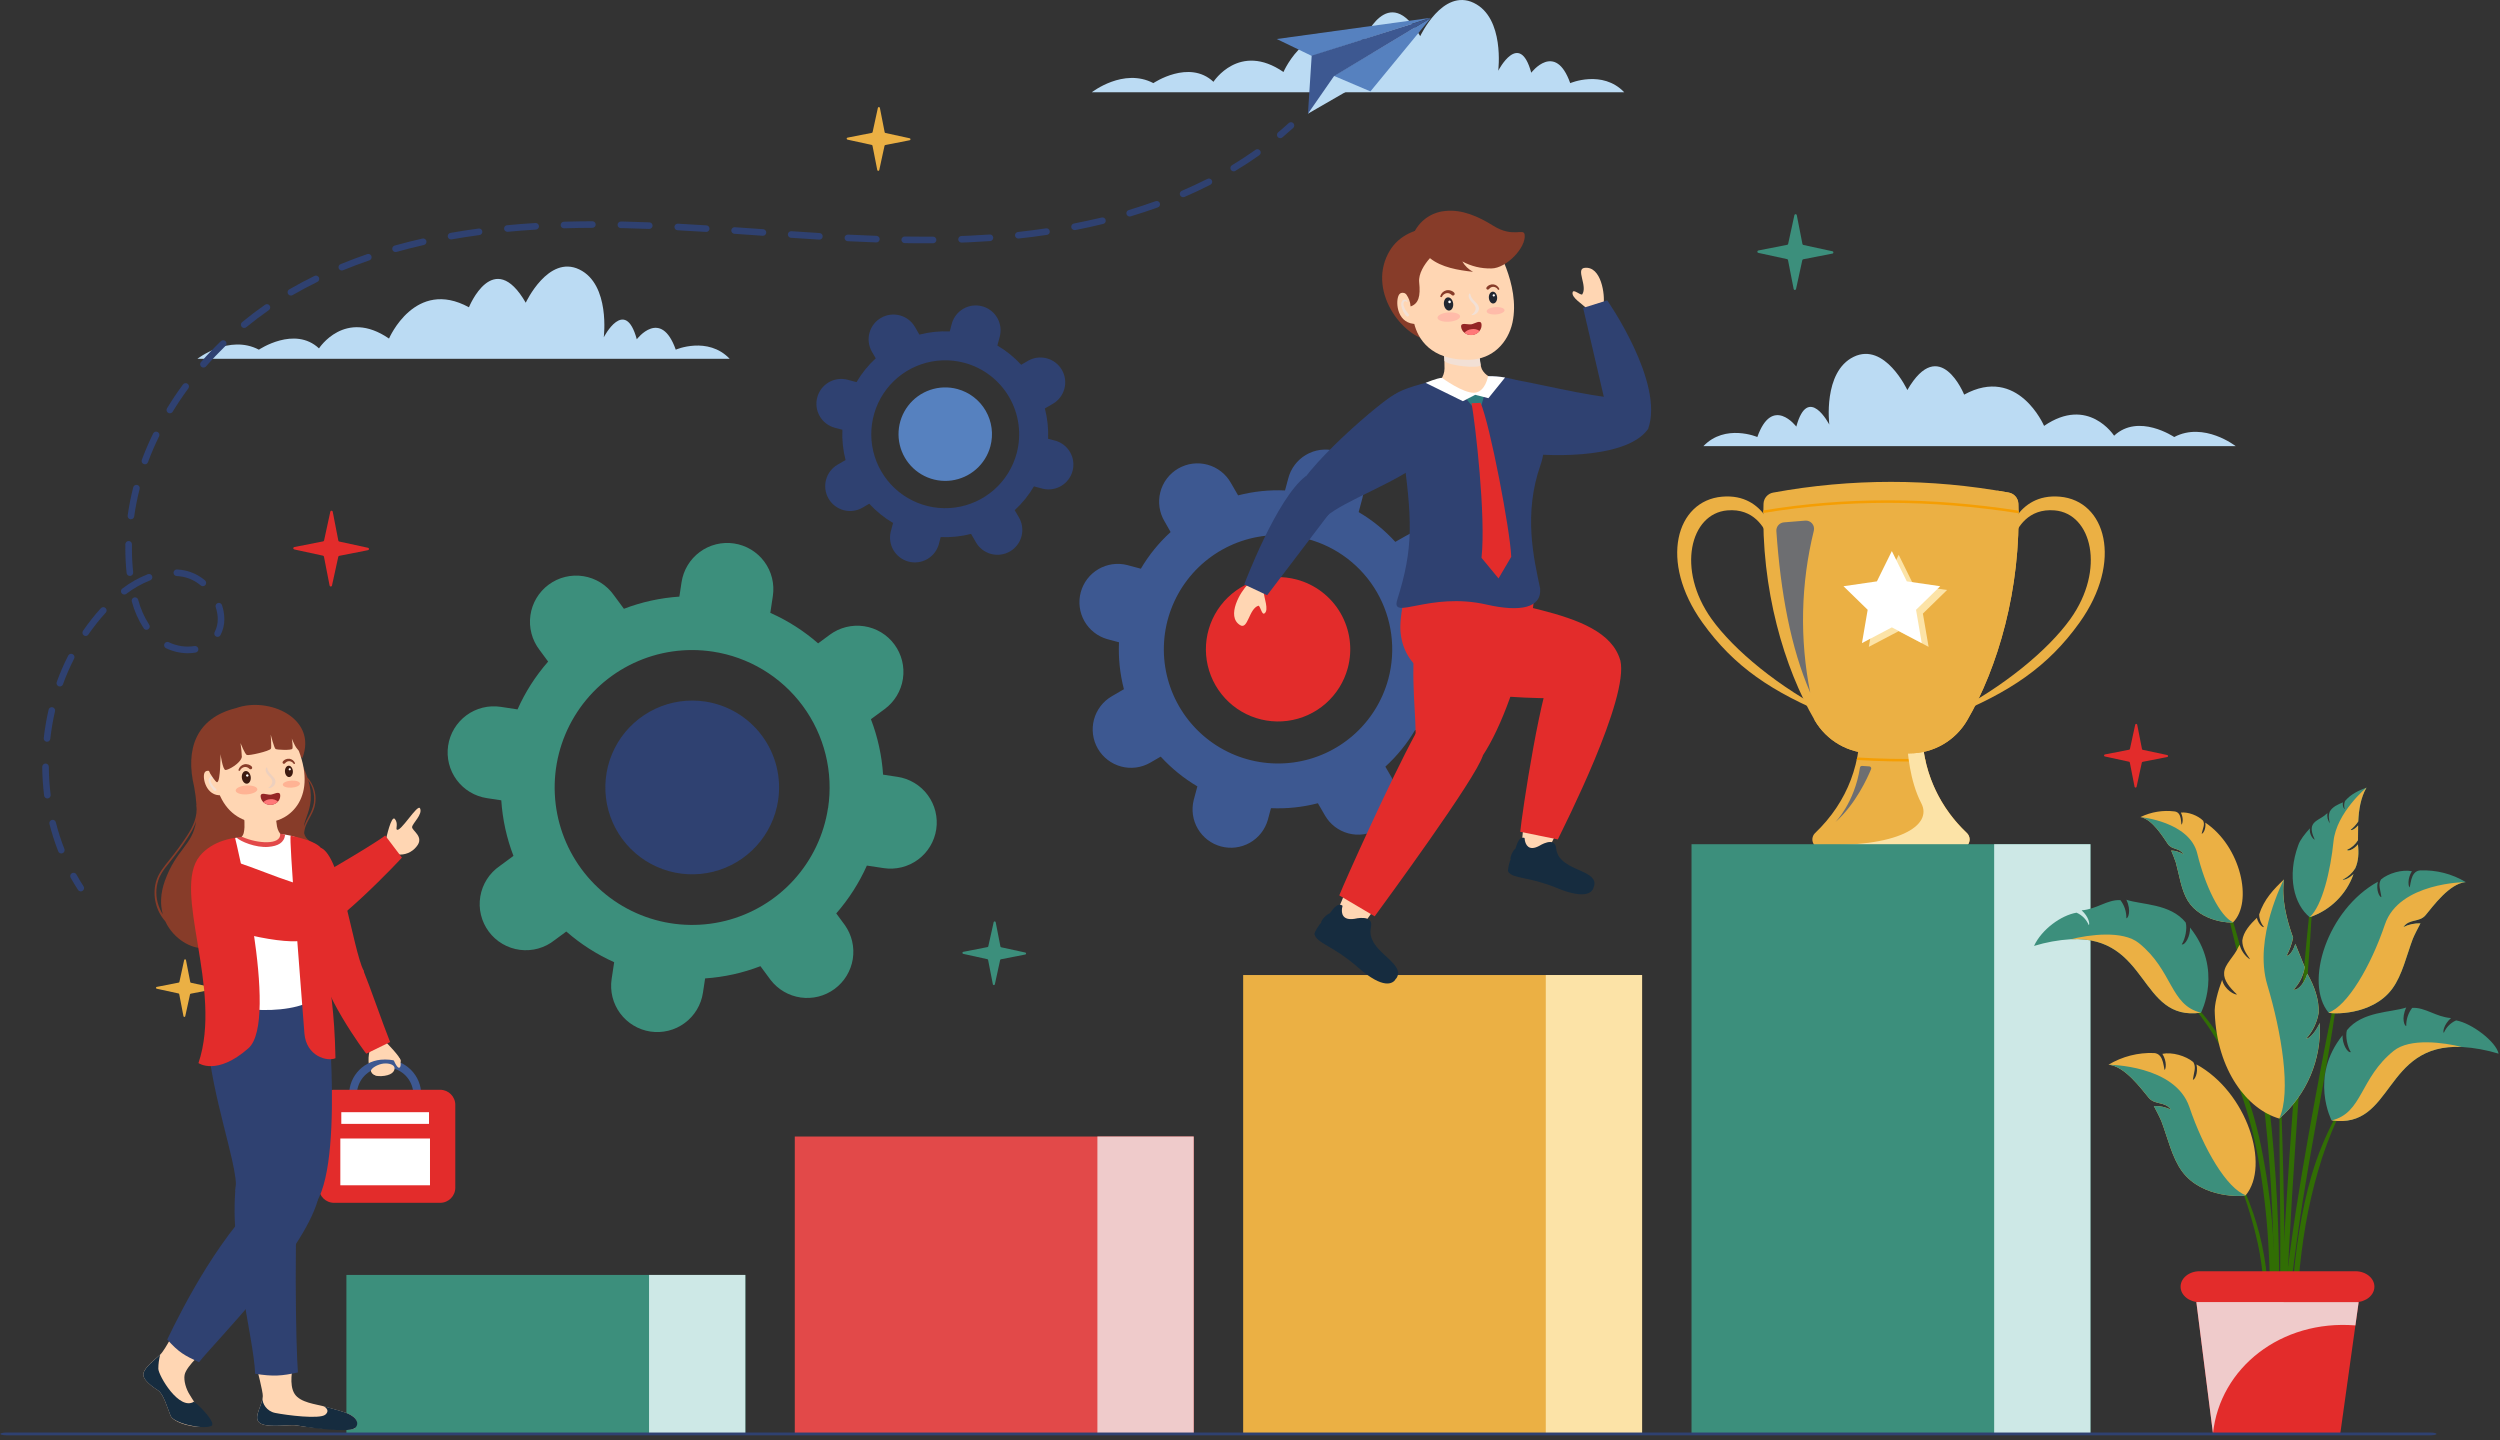 <svg width="868" height="500" viewBox="0 0 868 500" fill="none" xmlns="http://www.w3.org/2000/svg">
<rect x="0" y="0" width="868" height="500" fill="#333333" stroke="none"/>
<g clip-path="url(#clip0_332_1464)">
<path d="M73.887 342.868L66.307 341.214C66.246 341.201 66.19 341.171 66.146 341.127C66.102 341.083 66.072 341.027 66.059 340.966L64.57 333.331C64.559 333.256 64.521 333.187 64.464 333.137C64.406 333.088 64.333 333.061 64.257 333.061C64.181 333.061 64.107 333.088 64.05 333.137C63.992 333.187 63.954 333.256 63.943 333.331L62.289 340.911C62.276 340.973 62.244 341.029 62.199 341.073C62.154 341.117 62.096 341.147 62.034 341.159L54.399 342.655C54.33 342.673 54.268 342.713 54.224 342.77C54.18 342.827 54.156 342.896 54.156 342.968C54.156 343.04 54.18 343.11 54.224 343.166C54.268 343.223 54.33 343.264 54.399 343.282L61.979 344.929C62.04 344.944 62.096 344.976 62.139 345.021C62.183 345.066 62.214 345.122 62.227 345.184L63.702 352.833C63.717 352.904 63.756 352.968 63.812 353.013C63.869 353.059 63.939 353.084 64.012 353.084C64.085 353.084 64.155 353.059 64.212 353.013C64.268 352.968 64.307 352.904 64.322 352.833L65.976 345.253C65.989 345.192 66.019 345.137 66.063 345.094C66.108 345.051 66.163 345.022 66.224 345.011L73.866 343.516C73.952 343.519 74.036 343.487 74.099 343.428C74.161 343.37 74.198 343.288 74.201 343.202C74.203 343.117 74.172 343.033 74.113 342.97C74.054 342.908 73.973 342.871 73.887 342.868Z" fill="#EBB044"/>
<path d="M667.476 248.838H645.624C646.775 264.178 641.634 278.298 630.222 289.213C629.801 289.611 629.5 290.119 629.354 290.68C629.207 291.241 629.222 291.832 629.396 292.385C629.57 292.938 629.896 293.431 630.337 293.807C630.778 294.183 631.316 294.428 631.89 294.512C648.247 296.807 664.845 296.807 681.203 294.512C681.777 294.429 682.316 294.185 682.757 293.809C683.199 293.433 683.526 292.941 683.701 292.388C683.876 291.834 683.891 291.243 683.746 290.682C683.6 290.12 683.299 289.611 682.877 289.213C671.5 278.298 666.325 264.178 667.476 248.838Z" fill="#EBB044"/>
<path d="M668.558 264.315C668.489 264.026 668.434 263.73 668.372 263.433C660.442 263.617 652.593 263.465 644.825 262.979C644.763 263.268 644.708 263.557 644.639 263.854C652.531 264.354 660.504 264.508 668.558 264.315Z" fill="#F59E03"/>
<g style="mix-blend-mode:multiply">
<path d="M631.89 294.513C648.248 296.808 664.846 296.808 681.203 294.513C681.777 294.429 682.316 294.186 682.758 293.81C683.2 293.434 683.527 292.942 683.702 292.388C683.876 291.835 683.892 291.244 683.746 290.683C683.6 290.121 683.299 289.612 682.878 289.214C673.779 280.721 668.259 269.08 667.442 256.66L662.342 260.306C662.342 260.306 662.921 270.932 667.083 278.912C671.087 286.588 659.331 294.486 629.871 293.293C630.107 293.624 630.407 293.902 630.755 294.112C631.102 294.322 631.488 294.458 631.89 294.513Z" fill="#FCE3A7"/>
</g>
<path d="M715.176 172.444C699.871 171.121 696.715 186.812 696.715 186.812H699.099C700.402 183.291 704.151 176.407 713.392 177.206C726.244 178.316 731.122 197.735 718.836 214.908C711.152 225.658 695.454 238.716 677.254 247.909L676.938 248.853C697.873 240.363 711.056 231.481 722.012 216.169C737.242 194.875 731.109 173.823 715.176 172.444Z" fill="#EBB044"/>
<path d="M597.917 172.444C613.229 171.121 616.385 186.812 616.385 186.812H614.001C612.698 183.291 608.942 176.407 599.701 177.206C586.856 178.316 581.977 197.735 594.257 214.908C601.948 225.658 617.646 238.716 635.845 247.909L636.156 248.853C615.22 240.357 602.038 231.467 591.081 216.155C575.858 194.875 581.991 173.823 597.917 172.444Z" fill="#EBB044"/>
<g style="mix-blend-mode:screen">
<path d="M646.547 265.929L649.028 266.088C649.141 266.091 649.252 266.123 649.35 266.179C649.448 266.236 649.531 266.316 649.591 266.412C649.651 266.508 649.686 266.617 649.694 266.73C649.701 266.843 649.681 266.956 649.635 267.06C648.429 269.988 644.211 279.346 637.23 285.431C637.23 285.431 643.86 278.843 645.775 266.536C645.786 266.445 645.814 266.357 645.858 266.277C645.903 266.198 645.963 266.128 646.034 266.071C646.106 266.015 646.189 265.973 646.277 265.949C646.365 265.924 646.457 265.918 646.547 265.929Z" fill="#6D6E71"/>
</g>
<path d="M697.459 171.031C670.412 166.063 642.687 166.063 615.641 171.031C614.726 171.196 613.896 171.668 613.288 172.371C612.68 173.073 612.331 173.962 612.298 174.89C611.34 204.605 619.479 231.921 630.077 250.107C632.116 253.598 635.033 256.494 638.54 258.506C642.046 260.518 646.019 261.576 650.062 261.574H663.01C667.053 261.574 671.025 260.516 674.531 258.504C678.037 256.492 680.955 253.597 682.994 250.107C693.586 231.921 701.731 204.625 700.774 174.89C700.742 173.966 700.397 173.08 699.794 172.378C699.192 171.677 698.368 171.201 697.459 171.031Z" fill="#EBB044"/>
<g style="mix-blend-mode:multiply">
<path d="M676.021 204.845L664.416 203.157L659.227 192.641L654.038 203.157L642.434 204.845L650.834 213.032L648.849 224.588L659.227 219.13L669.612 224.588L667.628 213.032L676.021 204.845Z" fill="#FCE3A7"/>
</g>
<path d="M656.849 191.332L662.038 201.848L673.643 203.536L665.25 211.723L667.227 223.279L656.849 217.822L646.471 223.279L648.456 211.723L640.056 203.536L651.66 201.848L656.849 191.332Z" fill="white"/>
<g style="mix-blend-mode:screen">
<path d="M616.75 184.372C618.224 205.693 621.732 224.837 628.513 240.486C624.797 221.861 625.227 202.646 629.774 184.207C629.87 183.773 629.863 183.323 629.754 182.892C629.645 182.462 629.436 182.063 629.144 181.728C628.853 181.392 628.487 181.13 628.075 180.963C627.664 180.795 627.219 180.726 626.776 180.761L619.355 181.367C618.615 181.431 617.929 181.78 617.442 182.341C616.956 182.902 616.708 183.631 616.75 184.372Z" fill="#6D6E71"/>
</g>
<g style="mix-blend-mode:multiply">
<path d="M697.459 171.031C696.122 170.79 694.792 170.562 693.456 170.342C695.123 191.201 694.944 254.813 629.878 249.755L630.078 250.107C632.116 253.598 635.034 256.494 638.54 258.506C642.047 260.518 646.019 261.576 650.062 261.574H663.011C667.053 261.574 671.025 260.516 674.531 258.504C678.037 256.492 680.956 253.597 682.995 250.107C693.587 231.921 701.732 204.625 700.774 174.89C700.743 173.966 700.397 173.08 699.795 172.378C699.192 171.676 698.368 171.201 697.459 171.031Z" fill="#EBB044"/>
</g>
<path d="M612.236 177.22C612.236 177.523 612.236 177.819 612.236 178.122C640.58 173.388 670.329 173.416 700.877 178.205C700.877 177.902 700.877 177.606 700.877 177.302C670.329 172.534 640.586 172.506 612.236 177.22Z" fill="#F59E03"/>
<path d="M311.604 269.719L306.608 268.961C306.173 262.368 304.749 255.877 302.383 249.707L307.152 246.193C310.576 243.669 312.857 239.888 313.494 235.682C314.13 231.476 313.07 227.19 310.546 223.765C309.296 222.07 307.725 220.637 305.921 219.549C304.118 218.461 302.118 217.739 300.035 217.424C295.829 216.787 291.543 217.848 288.119 220.372L284.053 223.376C279.085 219.031 273.488 215.462 267.452 212.791L268.334 206.934C268.648 204.852 268.549 202.73 268.043 200.686C267.537 198.643 266.633 196.72 265.383 195.026C264.133 193.332 262.562 191.901 260.759 190.815C258.956 189.728 256.957 189.007 254.876 188.693C252.795 188.379 250.672 188.478 248.629 188.984C246.585 189.491 244.662 190.395 242.968 191.644C241.274 192.894 239.843 194.465 238.757 196.268C237.67 198.071 236.949 200.07 236.635 202.151L235.877 207.147C229.284 207.583 222.793 209.007 216.623 211.372L213.109 206.61C211.877 204.871 210.311 203.396 208.502 202.27C206.693 201.143 204.678 200.389 202.574 200.051C200.471 199.712 198.321 199.797 196.25 200.299C194.179 200.802 192.23 201.712 190.515 202.977C188.8 204.242 187.355 205.836 186.263 207.666C185.172 209.496 184.456 211.525 184.159 213.635C183.861 215.745 183.986 217.893 184.528 219.954C185.07 222.014 186.018 223.946 187.315 225.636L190.313 229.702C185.955 234.669 182.372 240.266 179.687 246.303L173.836 245.414C171.755 245.1 169.632 245.199 167.589 245.705C165.546 246.212 163.622 247.116 161.928 248.365C160.235 249.615 158.804 251.186 157.717 252.989C156.63 254.792 155.909 256.791 155.595 258.872C155.281 260.954 155.38 263.077 155.887 265.12C156.393 267.163 157.297 269.086 158.547 270.78C159.796 272.474 161.368 273.905 163.17 274.992C164.973 276.078 166.972 276.799 169.054 277.113L174.043 277.871C174.478 284.479 175.904 290.983 178.274 297.166L173.505 300.681C171.729 301.898 170.217 303.462 169.058 305.277C167.9 307.092 167.119 309.122 166.763 311.246C166.407 313.37 166.483 315.544 166.986 317.637C167.488 319.731 168.408 321.702 169.69 323.433C170.972 325.163 172.589 326.617 174.446 327.708C176.302 328.8 178.36 329.505 180.495 329.783C182.63 330.062 184.8 329.906 186.874 329.327C188.948 328.748 190.884 327.757 192.566 326.412L196.618 323.422C201.599 327.779 207.201 331.369 213.24 334.075L212.358 339.912C212.044 341.993 212.143 344.116 212.649 346.159C213.155 348.203 214.059 350.126 215.309 351.82C216.559 353.514 218.13 354.945 219.933 356.031C221.735 357.118 223.735 357.839 225.816 358.153C227.897 358.467 230.02 358.368 232.063 357.862C234.107 357.355 236.03 356.451 237.724 355.202C239.418 353.952 240.849 352.381 241.935 350.578C243.022 348.775 243.743 346.776 244.057 344.695L244.815 339.705C251.396 339.257 257.872 337.824 264.027 335.454L267.542 340.222C270.098 343.552 273.859 345.746 278.015 346.333C282.172 346.92 286.393 345.853 289.771 343.361C293.15 340.869 295.415 337.151 296.082 333.007C296.748 328.862 295.762 324.621 293.335 321.196L290.345 317.137C294.696 312.161 298.279 306.563 300.978 300.529L306.821 301.411C308.903 301.725 311.026 301.626 313.069 301.12C315.112 300.614 317.035 299.71 318.729 298.46C320.423 297.21 321.854 295.639 322.941 293.836C324.027 292.034 324.748 290.034 325.062 287.953C325.376 285.872 325.277 283.749 324.771 281.706C324.264 279.662 323.36 277.739 322.111 276.045C320.861 274.351 319.29 272.92 317.487 271.834C315.684 270.747 313.685 270.026 311.604 269.712V269.719ZM287.485 280.531C286.077 289.864 281.934 298.57 275.578 305.549C269.223 312.527 260.941 317.464 251.779 319.735C242.618 322.006 232.989 321.509 224.11 318.307C215.231 315.106 207.501 309.343 201.897 301.748C196.293 294.153 193.067 285.067 192.628 275.638C192.188 266.21 194.554 256.863 199.427 248.779C204.3 240.696 211.46 234.239 220.003 230.225C228.546 226.211 238.087 224.82 247.42 226.229C253.618 227.162 259.572 229.307 264.941 232.54C270.31 235.774 274.99 240.034 278.713 245.076C282.436 250.119 285.129 255.845 286.639 261.929C288.149 268.012 288.445 274.333 287.512 280.531H287.485Z" fill="#3C8F7C"/>
<path d="M244.829 243.575C238.93 242.686 232.901 243.567 227.503 246.105C222.106 248.643 217.582 252.724 214.503 257.833C211.424 262.942 209.93 268.848 210.208 274.807C210.486 280.765 212.524 286.507 216.065 291.307C219.606 296.107 224.49 299.749 230.101 301.773C235.712 303.797 241.797 304.113 247.586 302.679C253.376 301.246 258.611 298.128 262.629 293.719C266.647 289.311 269.268 283.811 270.16 277.913C270.752 273.995 270.567 269.999 269.614 266.152C268.661 262.306 266.96 258.685 264.607 255.497C262.255 252.308 259.298 249.614 255.904 247.568C252.51 245.522 248.747 244.165 244.829 243.575Z" fill="#2F4171"/>
<path d="M502.936 228.971L498.884 227.889C499.125 222.4 498.542 216.907 497.154 211.591L501.419 209.131C502.971 208.275 504.336 207.118 505.434 205.728C506.533 204.338 507.343 202.743 507.818 201.036C508.292 199.329 508.421 197.544 508.198 195.787C507.974 194.029 507.402 192.334 506.515 190.8C505.628 189.266 504.444 187.925 503.032 186.854C501.62 185.784 500.009 185.006 498.293 184.566C496.577 184.125 494.79 184.032 493.037 184.291C491.284 184.55 489.601 185.156 488.085 186.073L484.447 188.141C480.752 184.073 476.463 180.588 471.726 177.804L473 173.042C473.482 171.344 473.621 169.566 473.41 167.813C473.198 166.06 472.64 164.367 471.769 162.831C470.897 161.296 469.728 159.949 468.331 158.869C466.934 157.789 465.337 156.998 463.631 156.541C461.925 156.085 460.146 155.971 458.396 156.209C456.647 156.446 454.962 157.028 453.439 157.922C451.917 158.817 450.587 160.005 449.528 161.417C448.469 162.83 447.701 164.439 447.269 166.151L446.159 170.286C440.674 170.037 435.183 170.613 429.869 171.995L427.402 167.736C426.544 166.188 425.386 164.826 423.995 163.73C422.604 162.635 421.009 161.828 419.303 161.356C417.597 160.885 415.814 160.758 414.058 160.984C412.302 161.21 410.609 161.784 409.078 162.672C407.546 163.56 406.207 164.744 405.139 166.156C404.071 167.568 403.295 169.178 402.857 170.893C402.419 172.608 402.327 174.394 402.587 176.145C402.847 177.896 403.454 179.577 404.372 181.091L406.439 184.73C402.371 188.427 398.887 192.718 396.102 197.458L391.354 196.183C387.961 195.327 384.368 195.841 381.351 197.613C378.334 199.385 376.135 202.273 375.23 205.653C374.325 209.033 374.786 212.633 376.513 215.676C378.241 218.719 381.097 220.96 384.463 221.914L388.515 222.996C388.263 228.484 388.84 233.978 390.224 239.294L386.034 241.733C384.52 242.609 383.193 243.774 382.129 245.162C381.064 246.551 380.284 248.135 379.832 249.825C379.381 251.515 379.266 253.278 379.496 255.012C379.725 256.746 380.294 258.418 381.169 259.933C382.045 261.447 383.21 262.774 384.598 263.838C385.987 264.902 387.571 265.683 389.261 266.134C390.951 266.586 392.714 266.701 394.448 266.471C396.182 266.242 397.854 265.673 399.369 264.798L402.993 262.696C406.706 266.75 410.997 270.234 415.728 273.033L414.46 277.76C413.605 281.153 414.118 284.746 415.89 287.763C417.662 290.78 420.55 292.979 423.93 293.884C427.31 294.79 430.911 294.328 433.954 292.601C436.996 290.873 439.237 288.017 440.192 284.651L441.281 280.599C446.766 280.845 452.257 280.267 457.571 278.883L460.038 283.142C460.913 284.656 462.078 285.983 463.466 287.047C464.854 288.11 466.438 288.891 468.127 289.342C469.816 289.794 471.578 289.909 473.312 289.68C475.045 289.45 476.717 288.882 478.231 288.007C479.745 287.132 481.072 285.967 482.135 284.579C483.199 283.192 483.979 281.608 484.431 279.918C484.883 278.229 484.998 276.467 484.768 274.734C484.539 273 483.971 271.328 483.096 269.814L480.994 266.183C485.052 262.473 488.535 258.182 491.331 253.448L496.072 254.716C497.771 255.198 499.548 255.337 501.301 255.125C503.054 254.914 504.748 254.356 506.283 253.484C507.818 252.612 509.165 251.444 510.245 250.047C511.325 248.65 512.116 247.052 512.573 245.347C513.03 243.641 513.143 241.862 512.906 240.112C512.669 238.362 512.086 236.677 511.192 235.155C510.298 233.632 509.11 232.303 507.697 231.243C506.284 230.184 504.675 229.416 502.963 228.985L502.936 228.971ZM482.042 235.676C480.016 243.252 475.79 250.057 469.896 255.231C464.003 260.406 456.708 263.716 448.934 264.744C441.159 265.772 433.254 264.472 426.219 261.007C419.183 257.543 413.333 252.07 409.408 245.281C405.483 238.492 403.659 230.691 404.167 222.865C404.675 215.039 407.493 207.54 412.263 201.315C417.033 195.091 423.542 190.421 430.967 187.895C438.391 185.37 446.398 185.103 453.974 187.128C464.132 189.847 472.795 196.488 478.058 205.591C483.321 214.695 484.754 225.516 482.042 235.676Z" fill="#3D5891"/>
<path d="M450.205 201.214C445.417 199.937 440.357 200.108 435.666 201.706C430.974 203.304 426.862 206.256 423.849 210.191C420.835 214.126 419.056 218.865 418.736 223.811C418.416 228.756 419.569 233.686 422.05 237.976C424.53 242.266 428.227 245.725 432.673 247.914C437.119 250.104 442.115 250.926 447.028 250.278C451.941 249.629 456.552 247.538 460.277 244.269C464.002 241.001 466.675 236.701 467.957 231.914C468.808 228.732 469.023 225.414 468.592 222.149C468.16 218.885 467.09 215.737 465.441 212.886C463.793 210.035 461.599 207.537 458.984 205.534C456.37 203.531 453.387 202.063 450.205 201.214Z" fill="#E32C2B"/>
<path d="M366.526 153.038L363.9 152.349C364.052 148.801 363.673 145.249 362.777 141.813L365.533 140.214C366.514 139.648 367.374 138.894 368.064 137.996C368.753 137.097 369.259 136.072 369.553 134.978C369.846 133.884 369.921 132.743 369.774 131.62C369.626 130.497 369.259 129.415 368.693 128.434C368.127 127.453 367.373 126.593 366.475 125.903C365.576 125.213 364.551 124.707 363.457 124.414C362.363 124.121 361.222 124.046 360.099 124.193C358.976 124.341 357.893 124.708 356.912 125.274L354.556 126.652C352.151 124.023 349.363 121.772 346.286 119.975L347.113 116.894C347.704 114.685 347.392 112.331 346.247 110.351C345.102 108.371 343.217 106.927 341.008 106.337C338.798 105.747 336.444 106.058 334.465 107.203C332.485 108.348 331.041 110.233 330.45 112.443L329.761 115.068C326.209 114.91 322.653 115.284 319.211 116.178L317.612 113.421C316.453 111.472 314.573 110.057 312.378 109.485C310.183 108.913 307.852 109.228 305.888 110.363C303.924 111.498 302.487 113.361 301.888 115.549C301.288 117.736 301.575 120.072 302.686 122.049L304.064 124.406C301.437 126.812 299.186 129.6 297.387 132.675L294.306 131.855C293.212 131.563 292.071 131.489 290.949 131.637C289.826 131.786 288.744 132.154 287.763 132.721C286.783 133.288 285.924 134.043 285.235 134.942C284.546 135.841 284.042 136.866 283.749 137.961C283.457 139.055 283.383 140.196 283.532 141.318C283.68 142.441 284.049 143.523 284.616 144.504C285.182 145.484 285.937 146.343 286.836 147.032C287.735 147.721 288.761 148.225 289.855 148.518L292.48 149.207C292.319 152.75 292.691 156.297 293.583 159.73L290.826 161.322C288.844 162.466 287.398 164.35 286.805 166.561C286.213 168.771 286.523 171.127 287.667 173.109C288.811 175.091 290.696 176.537 292.906 177.13C295.117 177.722 297.472 177.412 299.454 176.268L301.804 174.89C304.213 177.517 307 179.77 310.073 181.575L309.253 184.641C308.732 186.827 309.084 189.13 310.235 191.061C311.386 192.991 313.245 194.396 315.416 194.977C317.587 195.558 319.899 195.269 321.86 194.171C323.821 193.074 325.276 191.254 325.916 189.1L326.605 186.474C330.158 186.632 333.714 186.258 337.156 185.365L338.747 188.121C339.298 189.133 340.046 190.023 340.946 190.741C341.847 191.459 342.882 191.99 343.99 192.301C345.099 192.613 346.259 192.699 347.401 192.555C348.544 192.412 349.646 192.041 350.643 191.464C351.64 190.888 352.512 190.118 353.206 189.199C353.901 188.28 354.405 187.232 354.688 186.116C354.971 185 355.027 183.838 354.854 182.699C354.681 181.561 354.282 180.468 353.68 179.487L352.302 177.137C354.928 174.728 357.179 171.941 358.98 168.867L362.053 169.687C364.239 170.209 366.542 169.856 368.473 168.706C370.403 167.555 371.808 165.696 372.389 163.525C372.97 161.354 372.681 159.042 371.583 157.081C370.486 155.12 368.666 153.665 366.512 153.025L366.526 153.038ZM352.991 157.38C351.683 162.288 348.948 166.698 345.134 170.051C341.319 173.405 336.595 175.551 331.559 176.22C326.524 176.888 321.404 176.048 316.846 173.805C312.289 171.563 308.498 168.019 305.955 163.622C303.412 159.226 302.23 154.173 302.559 149.104C302.888 144.036 304.712 139.178 307.802 135.147C310.892 131.115 315.108 128.091 319.918 126.456C324.727 124.822 329.913 124.65 334.819 125.963C341.392 127.724 346.998 132.022 350.405 137.912C353.812 143.802 354.742 150.804 352.991 157.38Z" fill="#2F4171"/>
<path d="M332.38 135.059C329.28 134.231 326.003 134.341 322.965 135.375C319.927 136.408 317.264 138.319 315.312 140.866C313.36 143.414 312.207 146.482 311.998 149.684C311.79 152.887 312.535 156.079 314.141 158.858C315.746 161.636 318.14 163.876 321.018 165.295C323.897 166.714 327.131 167.247 330.313 166.828C333.494 166.409 336.48 165.056 338.893 162.94C341.306 160.824 343.037 158.04 343.868 154.94C344.979 150.781 344.393 146.35 342.239 142.622C340.085 138.894 336.539 136.174 332.38 135.059Z" fill="#5681BF"/>
<path d="M725.802 293.107H587.297V497.712H725.802V293.107Z" fill="#3C8F7C"/>
<g style="mix-blend-mode:multiply">
<path d="M725.802 293.107H692.373V497.712H725.802V293.107Z" fill="#CDE8E6"/>
</g>
<path d="M570.132 338.533H431.627V497.712H570.132V338.533Z" fill="#EBB044"/>
<g style="mix-blend-mode:multiply">
<path d="M570.124 338.533H536.695V497.712H570.124V338.533Z" fill="#FCE3A7"/>
</g>
<path d="M414.454 394.6H275.949V497.712H414.454V394.6Z" fill="#E24949"/>
<g style="mix-blend-mode:multiply">
<path d="M414.446 394.6H381.018V497.712H414.446V394.6Z" fill="#EFCBCB"/>
</g>
<path d="M258.776 442.658H120.271V497.711H258.776V442.658Z" fill="#3C8F7C"/>
<g style="mix-blend-mode:multiply">
<path d="M258.777 442.658H225.348V497.711H258.777V442.658Z" fill="#CDE8E6"/>
</g>
<path d="M133.888 361.723L128.533 364.093C128.533 364.093 126.748 369.399 129.408 372.652C131.434 375.133 137.106 371.584 136.803 370.943C135.852 368.945 136.286 369.951 136.692 368.421C136.885 367.684 139.015 369.882 139.111 368.311C139.187 367.022 133.888 361.723 133.888 361.723Z" fill="#FFD6B3"/>
<path d="M121.201 380.054C121.207 376.825 122.492 373.73 124.776 371.447C127.06 369.164 130.156 367.881 133.385 367.877H134.074C137.302 367.881 140.397 369.165 142.68 371.447C144.963 373.73 146.247 376.825 146.25 380.054V381.432H121.201V380.054ZM134.06 370.599H133.371C131.093 370.602 128.891 371.424 127.169 372.916C125.447 374.408 124.32 376.469 123.992 378.724H143.432C143.106 376.47 141.979 374.408 140.259 372.916C138.538 371.425 136.337 370.602 134.06 370.599Z" fill="#3D5891"/>
<path d="M152.825 378.371H115.978C113.074 378.371 110.72 380.725 110.72 383.629V412.358C110.72 415.262 113.074 417.616 115.978 417.616H152.825C155.728 417.616 158.082 415.262 158.082 412.358V383.629C158.082 380.725 155.728 378.371 152.825 378.371Z" fill="#E32C2B"/>
<path d="M118.5 390.211H148.952V386.152H118.5V390.211Z" fill="white"/>
<path d="M118.163 411.531H149.29V395.289H118.163V411.531Z" fill="white"/>
<path d="M137.092 284.341C138.312 285.802 137.416 287.642 137.733 288C138.912 289.33 144.99 278.911 145.837 280.654C146.857 282.722 143.219 285.857 143.081 287.132C142.943 288.407 147.526 290.502 144.604 293.947C143.832 294.928 142.82 295.693 141.666 296.167C140.511 296.642 139.254 296.81 138.016 296.656L134.095 291.088C134.095 291.088 135.873 282.88 137.092 284.341Z" fill="#FFD6B3"/>
<path d="M57.397 319.9C60.312 326.206 66.789 329.548 70.648 329.114C80.241 327.315 85.451 332.201 95.16 334.007C102.933 335.454 118.156 328.494 114.38 300.24C113.497 293.597 106.565 293.349 105.642 289.435L105.6 289.242C105.673 288.313 105.892 287.402 106.248 286.541C106.896 284.928 107.867 283.467 108.577 281.875C109.468 279.925 109.768 277.758 109.441 275.639C109.115 273.52 108.174 271.544 106.737 269.954C105.488 266.096 103.48 262.528 100.832 259.458L104.966 263.248C110.334 249.397 93.334 241.734 81.902 245.869C67.981 249.315 64.288 260.258 67.43 273.275C67.802 275.311 68.062 277.365 68.209 279.429C68.19 279.438 68.174 279.453 68.164 279.471C68.154 279.49 68.15 279.511 68.154 279.532C68.719 283.35 67.037 286.947 65.005 290.062C63.13 292.949 61.07 295.726 58.927 298.414C56.963 300.874 54.916 303.238 54.103 306.353C53.515 308.709 53.507 311.172 54.081 313.532C54.655 315.892 55.793 318.077 57.397 319.9ZM105.497 286.954C105.807 284.439 107.419 282.316 107.895 277.837C108.047 275.47 107.745 273.096 107.006 270.843C107.757 271.884 108.317 273.051 108.66 274.288C109.071 275.748 109.177 277.278 108.97 278.781C108.675 280.387 108.096 281.927 107.261 283.329C106.578 284.489 105.988 285.701 105.497 286.954ZM54.744 313.402C53.949 310.446 54.179 307.307 55.398 304.499C56.098 303.079 56.966 301.749 57.983 300.536C59.002 299.241 60.05 297.959 61.035 296.643C63.096 294.033 64.971 291.281 66.645 288.408C67.222 287.386 67.7 286.31 68.071 285.197C66.865 293.466 61.18 294.844 57.231 305.87C55.639 310.322 55.619 314.229 56.542 317.502C55.737 316.235 55.131 314.853 54.744 313.402Z" fill="#873C29"/>
<path d="M135.446 361.798L127.176 365.837C127.225 366.098 110.142 343.041 111.141 332.959L126.019 336.57C128.479 342.586 132.931 355.534 135.446 361.798Z" fill="#E32C2B"/>
<path d="M111.389 294.361C118.452 297.2 122.304 328.941 126.301 337.19C126.156 338.747 117.797 342.213 115.11 341.428C103.843 338.141 99.26 309.894 98.047 307.84C96.835 305.787 111.389 294.361 111.389 294.361Z" fill="#E32C2B"/>
<path d="M71.896 495.018C68.491 496.272 60.284 494.095 59.243 491.573C58.203 489.051 56.77 483.992 54.95 482.793C53.131 481.594 49.244 479.031 49.809 476.75C50.319 474.683 53.448 472.312 55.626 470.307C57.397 468.722 61.635 460.184 61.635 460.184L71.572 468.301C71.572 468.301 64.681 474.193 64.095 477.356C63.73 479.32 64.57 482.277 65.928 484.358C66.459 485.185 68.65 489.037 70.304 490.319C72.874 492.282 73.963 494.26 71.896 495.018Z" fill="#FFD6B3"/>
<path d="M73.274 495.148C69.87 496.402 60.284 494.094 59.243 491.592C58.203 489.091 56.77 484.012 54.95 482.813C53.131 481.614 49.244 479.05 49.809 476.769C50.319 474.702 53.448 472.331 55.626 470.326C55.192 471.93 54.971 473.585 54.971 475.246C55.04 477.589 62.207 489.966 67.375 486.651C69.945 488.643 75.348 494.39 73.274 495.148Z" fill="#162C3F"/>
<path d="M69.084 472.972C63.964 470.546 62.193 469.651 58.059 465.089C63.316 454.208 76.83 427.187 94.899 411.641C95.588 411.048 110.404 416.465 110.404 416.465C105.132 435.484 74.253 466.301 69.084 472.972Z" fill="#2F4171"/>
<path d="M107.805 419.863C107.688 420.373 89.64 416.928 89.888 415.963C92.569 406.598 75.279 358.153 88.413 339.534C88.641 339.217 112.829 331.988 113.263 344.399C113.318 344.412 120.312 409.499 107.805 419.863Z" fill="#2F4171"/>
<path d="M123.132 495.913C122.325 497.133 105.401 495.389 103.099 494.928C100.797 494.466 93.968 495.789 90.771 494.383C87.573 492.977 90.399 489.146 91.15 485.68C91.15 485.68 91.15 485.638 91.15 485.618C91.199 485.326 91.232 485.031 91.246 484.736C91.322 483.247 89.144 474.861 89.144 474.861L101.693 473.73C101.693 474.923 100.177 480.725 102.313 483.991C104.284 487.017 109.804 487.54 112.326 488.25L113.084 488.464L113.56 488.595L114.325 488.815C114.476 488.815 114.621 488.891 114.766 488.932C115.855 489.229 116.888 489.518 117.812 489.794C118.549 490.014 119.19 490.228 119.796 490.441C125.096 492.316 123.938 494.693 123.132 495.913Z" fill="#FFD6B3"/>
<path d="M103.443 476.508C97.827 477.735 94.926 477.976 88.586 476.977C88.18 464.428 79.049 432.556 82.06 409.954C82.177 409.085 104.112 398.928 104.112 398.928C101.879 425.211 102.747 468.356 103.443 476.508Z" fill="#2F4171"/>
<path d="M80.537 402.531C81.646 407.451 82.246 411.283 81.743 413.357C81.508 414.329 98.529 418.87 98.626 418.381C110.658 407.568 99.722 343.488 99.722 343.488C98.764 331.084 76.071 338.512 75.858 338.836C74.109 341.683 72.958 344.855 72.474 348.16C69.711 364.395 77.305 388.135 80.537 402.531Z" fill="#2F4171"/>
<path d="M123.131 495.913C120.478 497.635 105.4 495.389 103.099 494.927C100.797 494.465 93.968 495.789 90.771 494.383C87.573 492.977 90.398 489.145 91.15 485.679C91.15 485.679 91.15 485.638 91.15 485.617C91.06 487.23 92.528 489.959 95.512 490.565C99.55 491.371 111.037 492.839 112.967 491.158C114.896 489.476 112.333 488.215 112.333 488.215L113.091 488.429L113.566 488.56L114.331 488.78L114.772 488.897L117.818 489.759C118.556 489.979 119.197 490.193 119.803 490.407C125.095 492.315 124.399 495.092 123.131 495.913Z" fill="#162C3F"/>
<path d="M81.922 290.827C84.802 291.558 86.498 291.565 88.606 290.958C90.791 291.124 92.451 290.765 95.118 289.463C96.69 289.608 101.086 289.463 104.876 291.744C112.546 292.716 112.05 302.653 110.327 309.847C107.653 318.978 102.892 324.401 104.215 330.789C105.159 335.385 109.542 341.636 110.258 343.848C111.478 351.952 77.394 353.564 76.492 344.819C76.74 342.511 81.474 337.832 81.46 333.146C81.46 326.62 75.389 321.762 70.903 313.368C67.767 306.684 80.413 291.289 81.922 290.827Z" fill="white"/>
<path d="M83.514 290.937C88.193 294.486 96.242 293.404 97.985 290.248C97.034 289.365 96.398 288.197 96.173 286.919C95.833 284.893 95.603 282.85 95.484 280.8C95.442 280.4 95.394 279.987 95.339 279.566L94.326 279.497L91.928 279.346L84.272 278.85C84.341 279.601 84.43 280.393 84.52 281.206C84.816 283.963 85.112 286.885 84.685 288.883C84.571 289.692 84.152 290.427 83.514 290.937Z" fill="#FFD6B3"/>
<path d="M74.541 257.301C71.606 281.571 84.595 288.063 95.566 285.065C103.904 282.791 111.781 271.848 99.177 251.678L74.541 257.301Z" fill="#FFD6B3"/>
<path d="M70.876 268.693C71.413 266.378 74.873 268.5 74.873 268.5L77.856 275.936C72.157 277.272 70.331 271.001 70.876 268.693Z" fill="#FFD6B3"/>
<g style="mix-blend-mode:multiply">
<path d="M72.963 269.836C73.171 269.711 73.418 269.669 73.655 269.721C73.892 269.772 74.101 269.912 74.238 270.112C74.255 270.15 74.258 270.192 74.246 270.232C74.235 270.272 74.21 270.307 74.176 270.331C74.141 270.354 74.1 270.365 74.059 270.362C74.017 270.358 73.978 270.34 73.949 270.311C73.899 270.241 73.828 270.188 73.746 270.162C73.664 270.136 73.575 270.137 73.494 270.167C73.34 270.249 73.22 270.383 73.156 270.546C73.101 270.771 73.093 271.005 73.132 271.234C73.171 271.463 73.257 271.681 73.384 271.876C73.57 272.268 73.802 272.638 74.073 272.978C74.362 273.337 74.762 273.592 75.044 273.943C75.327 274.294 74.865 274.797 74.493 274.591C74.227 274.401 73.994 274.168 73.804 273.902C73.609 273.67 73.43 273.426 73.266 273.171C72.922 272.643 72.668 272.061 72.515 271.448C72.418 271.166 72.408 270.86 72.488 270.572C72.568 270.284 72.734 270.028 72.963 269.836Z" fill="#F2E0D5"/>
</g>
<path d="M82.129 290.799C83.383 292.115 88.799 294.43 93.244 294.031C96.476 293.741 98.688 292.652 99.005 289.765C98.213 289.648 97.868 289.524 97.276 289.469C97.668 293.521 89.358 292.914 84.183 290.599C83.493 290.595 82.805 290.662 82.129 290.799Z" fill="#E24949"/>
<path d="M81.619 290.916C81.619 290.916 97.255 354.273 86.243 363.962C75.231 373.651 68.905 369.096 68.905 369.096C77.539 343.482 59.533 309.212 69.36 297.201C73.908 291.626 81.619 290.916 81.619 290.916Z" fill="#E32C2B"/>
<path d="M100.914 290.145C100.349 291.847 103.857 334.689 105.69 358.746C106.303 366.753 113.677 368.69 116.475 367.408C115.854 334.709 109.866 331.354 111.906 295.74C112.106 292.212 100.914 290.145 100.914 290.145Z" fill="#E32C2B"/>
<path d="M72.998 268.61C72.998 268.61 74.88 271.711 75.403 271.587C76.596 271.311 76.568 261.829 76.568 261.829C76.568 261.829 77.312 267.259 78.27 267.342C79.228 267.425 83.507 265.054 83.969 262.821C83.905 261.206 83.751 259.596 83.507 257.997C83.507 257.997 85.016 261.843 85.713 262.132C86.409 262.422 93.506 260.85 94.071 259.934C94.313 259.548 93.996 255.069 93.996 255.069C93.996 255.069 95.167 259.769 95.691 260.065C96.215 260.361 101.204 260.582 101.5 259.961C101.796 259.341 101.321 256.413 101.321 256.413C101.321 256.413 103.009 261.14 104.491 260.719C105.669 260.382 103.285 252.285 103.285 252.285C103.285 252.285 95.167 246.772 85.968 249.859C76.768 252.946 68.526 259.651 72.998 268.61Z" fill="#873C29"/>
<path d="M87.049 269.705C87.201 270.918 86.642 271.986 85.795 272.096C84.947 272.206 84.134 271.311 83.976 270.098C83.817 268.885 84.389 267.817 85.237 267.706C86.084 267.596 86.897 268.492 87.049 269.705Z" fill="#3D1A10"/>
<path d="M101.686 267.727C101.755 268.816 101.197 269.732 100.439 269.795C99.681 269.857 99.005 269.002 98.936 267.92C98.868 266.838 99.426 265.915 100.184 265.853C100.942 265.791 101.603 266.645 101.686 267.727Z" fill="#3D1A10"/>
<g style="mix-blend-mode:multiply">
<path d="M95.291 270.249C94.437 269.091 93.017 268.223 92.79 266.658C92.777 266.608 92.748 266.562 92.707 266.53C92.665 266.498 92.615 266.48 92.562 266.48C92.51 266.48 92.459 266.498 92.418 266.53C92.377 266.562 92.347 266.608 92.335 266.658C91.687 268.726 94.257 269.628 94.499 271.096C94.795 272.929 92.431 273.68 93.362 273.639C94.478 273.618 96.421 272.371 95.291 270.249Z" fill="#EDD0BE"/>
</g>
<path d="M87.277 266.004C87.183 265.925 87.084 265.851 86.981 265.784C86.755 265.634 86.509 265.518 86.25 265.439C85.761 265.284 85.24 265.265 84.741 265.384C84.28 265.506 83.859 265.745 83.519 266.079C83.178 266.412 82.93 266.828 82.798 267.286C82.687 267.61 83.239 267.796 83.363 267.479C83.494 267.152 83.723 266.873 84.017 266.68C84.289 266.489 84.6 266.362 84.927 266.308C85.081 266.29 85.235 266.29 85.389 266.308L85.685 266.37C85.749 266.385 85.812 266.408 85.871 266.439C86.02 266.5 86.161 266.579 86.291 266.673C86.498 266.831 86.643 267.038 86.912 267.1C86.993 267.116 87.078 267.113 87.158 267.091C87.238 267.07 87.313 267.03 87.376 266.976C87.439 266.922 87.489 266.854 87.522 266.777C87.555 266.701 87.57 266.618 87.566 266.535C87.541 266.328 87.437 266.138 87.277 266.004Z" fill="#873C29"/>
<path d="M98.323 264.254C98.398 264.173 98.479 264.097 98.564 264.027C98.746 263.869 98.951 263.739 99.171 263.641C99.588 263.457 100.047 263.389 100.501 263.441C100.92 263.502 101.317 263.671 101.653 263.93C101.988 264.19 102.251 264.532 102.416 264.922C102.547 265.198 102.079 265.419 101.934 265.157C101.782 264.873 101.539 264.647 101.245 264.516C100.987 264.371 100.699 264.288 100.404 264.275C100.265 264.272 100.126 264.288 99.991 264.323C99.904 264.344 99.819 264.372 99.736 264.406L99.584 264.481C99.455 264.549 99.337 264.635 99.233 264.736C99.067 264.895 98.964 265.095 98.73 265.177C98.659 265.201 98.584 265.208 98.51 265.197C98.437 265.187 98.366 265.16 98.305 265.118C98.244 265.076 98.193 265.02 98.156 264.955C98.12 264.89 98.099 264.818 98.096 264.743C98.099 264.651 98.121 264.559 98.159 264.475C98.199 264.391 98.254 264.316 98.323 264.254Z" fill="#873C29"/>
<path d="M97.297 276.114C97.32 276.515 97.263 276.916 97.128 277.293C96.993 277.671 96.783 278.018 96.511 278.312C95.86 279.008 94.96 279.418 94.008 279.454C93.056 279.491 92.128 279.149 91.425 278.505C90.883 277.994 90.551 277.299 90.495 276.555C90.385 274.832 92.652 275.99 93.941 275.907C94.981 275.839 97.186 274.391 97.297 276.114Z" fill="#942525"/>
<path d="M96.51 278.313C95.859 279.008 94.96 279.419 94.007 279.455C93.055 279.491 92.127 279.15 91.425 278.506C92.073 277.874 92.938 277.511 93.844 277.493C94.321 277.433 94.805 277.476 95.265 277.617C95.725 277.758 96.149 277.996 96.51 278.313Z" fill="#FF7878"/>
<path d="M89.351 274.019C89.406 274.874 87.766 275.673 85.691 275.811C83.617 275.949 81.888 275.363 81.832 274.509C81.777 273.654 83.41 272.855 85.492 272.724C87.573 272.593 89.296 273.165 89.351 274.019Z" fill="#FFB394"/>
<path d="M104.146 272.055C104.188 272.744 102.892 273.371 101.245 273.475C99.598 273.578 98.234 273.123 98.192 272.448C98.151 271.773 99.44 271.139 101.087 271.028C102.734 270.918 104.098 271.366 104.146 272.055Z" fill="#FFB394"/>
<path d="M85.43 269.3C85.426 269.243 85.433 269.187 85.451 269.134C85.469 269.081 85.498 269.031 85.535 268.989C85.572 268.947 85.617 268.912 85.668 268.888C85.718 268.863 85.773 268.848 85.829 268.845C85.943 268.837 86.056 268.875 86.142 268.95C86.229 269.024 86.282 269.13 86.291 269.244C86.286 269.351 86.242 269.453 86.167 269.529C86.092 269.605 85.992 269.651 85.885 269.658C85.778 269.665 85.673 269.632 85.589 269.566C85.505 269.5 85.448 269.405 85.43 269.3Z" fill="white"/>
<path d="M100.225 267.12C100.219 267.046 100.236 266.971 100.273 266.906C100.311 266.841 100.366 266.788 100.433 266.755C100.5 266.721 100.575 266.708 100.65 266.718C100.724 266.727 100.794 266.758 100.85 266.807C100.907 266.856 100.948 266.921 100.968 266.993C100.988 267.065 100.986 267.142 100.963 267.213C100.939 267.284 100.895 267.346 100.836 267.392C100.777 267.439 100.706 267.466 100.631 267.472C100.581 267.476 100.531 267.469 100.484 267.454C100.436 267.438 100.393 267.413 100.355 267.381C100.317 267.348 100.286 267.308 100.264 267.263C100.241 267.219 100.228 267.17 100.225 267.12Z" fill="white"/>
<path d="M73.35 297.172C83.431 298.33 100.377 307.344 109.135 308.088C110.348 308.97 109.383 323.572 107.55 325.536C103.829 329.519 77.353 323.434 70.276 318.955C66.383 316.495 68.319 296.6 73.35 297.172Z" fill="#E32C2B"/>
<path d="M133.737 290.082L139.539 297.759C139.766 297.642 114.393 324.772 104.842 326.522L103.099 308.578C103.099 308.578 128.637 294.058 133.737 290.082Z" fill="#E32C2B"/>
<path d="M128.816 371.812C128.899 372.673 130.022 374.065 133.53 373.521C136.569 373.052 137.079 371.577 136.976 370.716C136.852 369.731 135.225 369.069 133.213 369.262C131.201 369.455 128.734 370.943 128.816 371.812Z" fill="#FFD6B3"/>
<path d="M138.863 367.532C138.863 367.532 139.553 370.413 138.65 370.702C137.747 370.992 136.41 367.408 136.41 367.408L138.863 367.532Z" fill="#FFD6B3"/>
<path d="M550.148 93.003C546.964 93.396 551.36 99.412 549.307 102.272C548.535 102.396 546.385 100.404 546.047 101.383C545.358 103.354 549.7 105.662 550.968 107.254L556.749 105.738C557.307 102.479 556.012 92.28 550.148 93.003Z" fill="#FFD6B3"/>
<path d="M430.593 217.063C433.349 218.724 433.591 211.275 436.974 210.289C437.663 210.668 438.125 213.562 438.986 213.004C440.737 211.867 438.759 207.381 438.745 205.348L433.232 202.971C430.806 205.21 425.535 214.017 430.593 217.063Z" fill="#FFD6B3"/>
<path d="M528.75 288.703L539.611 290.819C537.543 295.091 536.206 297.71 536.206 297.71L527.868 296.786C528.164 295.029 528.454 292.142 528.75 288.703Z" fill="#FFD6B3"/>
<path d="M553.268 308.276C553.282 308.226 553.282 308.174 553.268 308.124C553.365 307.942 553.444 307.75 553.503 307.552C554.095 305.023 551.89 303.748 549.12 302.48L548.431 302.156L547.742 301.86L546.956 301.509C546.639 301.357 546.322 301.212 546.012 301.054C545.702 300.895 545.55 300.826 545.323 300.709L544.792 300.42C544.544 300.282 544.314 300.137 544.103 299.986C543.869 299.841 543.641 299.682 543.414 299.524C543.187 299.365 543.063 299.269 542.89 299.131L542.56 298.842C542.314 298.628 542.084 298.398 541.87 298.153C541.719 297.987 541.579 297.812 541.45 297.629C541.326 297.463 541.216 297.284 541.106 297.105L540.906 296.726C540.581 296.064 540.376 295.35 540.299 294.617C540.299 294.617 540.299 294.548 540.299 294.521C539.886 290.145 534.394 293.701 534.394 293.701C530.714 295.665 529.708 293.198 529.432 291.792C529.375 291.515 529.34 291.234 529.329 290.951L529.191 290.903C527.027 290.262 526.358 294.555 526.124 294.673C525.318 295.162 524.105 297.801 524.512 298.442C524.181 298.725 523.319 302.163 523.657 302.673C525.394 305.25 530.548 304.189 540.561 308.317C550.801 312.555 552.841 309.578 553.268 308.276Z" fill="#162C3F"/>
<path d="M540.431 228.951L562.579 229.296C565.715 242.389 542.926 287.181 540.872 291.447L527.834 288.801C528.323 283.171 535.18 236.745 540.431 228.951Z" fill="#E32C2B"/>
<path d="M565.632 138.195C565.632 138.195 572.667 148.297 572.22 148.931C564.274 160.315 532.995 158.165 529.295 157.2C518.462 154.444 520.398 130.862 526.132 131.875C537.812 133.977 557.59 139.056 565.632 138.195Z" fill="#2F4171"/>
<path d="M482.628 86.869C485.384 82.369 491.524 78.124 501.461 79.289C506.231 79.856 510.58 82.295 513.552 86.068C516.524 89.842 517.876 94.641 517.311 99.411C516.146 109.362 506.802 119.54 496.837 118.382C486.873 117.224 474.213 100.569 482.628 86.869Z" fill="#873C29"/>
<path d="M557.797 141.881L549.665 106.909L558.031 104.283C558.031 104.283 578.015 132.902 572.22 148.931L557.797 141.881Z" fill="#2F4171"/>
<path d="M466.64 310.818L476.977 315.952C473.573 320.611 471.044 324.139 470.086 325.731L462.071 320.073C463.894 317.146 465.425 314.046 466.64 310.818Z" fill="#FFD6B3"/>
<path d="M491.51 254.689C491.931 253.903 496.589 259.078 496.589 259.078L498.656 259.802L514.823 262.331C512.687 269.952 480.223 314.111 477.287 318.149L464.993 310.886C467.047 305.69 482.779 270.717 491.51 254.689Z" fill="#E32C2B"/>
<path d="M507.828 270.036C506.223 271.814 490.745 260.712 491.028 259.733C494.053 249.328 480.505 204.218 513.121 186.37C513.452 186.191 527.696 188.093 532.416 199.464C535.476 208.057 522.968 259.878 507.828 270.036Z" fill="#E32C2B"/>
<path d="M547.977 242.891L562.572 229.329C557.101 209.814 515.926 211.681 495.218 199.794C488.493 195.928 485.984 213.624 486.205 218.476C487.507 246.819 537.854 241.251 547.977 242.891Z" fill="#E32C2B"/>
<path d="M484.399 340.222C484.431 340.175 484.448 340.12 484.447 340.063C484.613 339.916 484.761 339.749 484.888 339.567C486.356 337.224 484.564 335.177 482.2 332.945C482.007 332.752 481.801 332.566 481.601 332.373L481.029 331.849L480.34 331.222C480.071 330.96 479.802 330.705 479.54 330.436C479.279 330.168 479.154 330.05 478.968 329.851L478.534 329.382C478.334 329.155 478.142 328.927 477.949 328.693C477.756 328.459 477.59 328.231 477.432 328.004C477.273 327.776 477.163 327.625 477.039 327.425C476.915 327.225 476.874 327.156 476.798 327.018C476.632 326.719 476.482 326.411 476.35 326.095C476.26 325.874 476.178 325.647 476.109 325.406C476.04 325.165 475.991 324.979 475.943 324.758C475.895 324.537 475.888 324.455 475.867 324.303C475.819 323.91 475.805 323.513 475.826 323.118C475.843 322.73 475.896 322.345 475.985 321.967V321.871C477.067 317.309 470.299 319.011 470.299 319.011C465.917 319.7 465.751 316.888 465.951 315.386C465.988 315.085 466.05 314.788 466.137 314.497L466.02 314.401C464.056 313.022 461.885 317.116 461.63 317.157C460.652 317.371 458.522 319.617 458.709 320.41C458.267 320.582 456.214 323.759 456.386 324.386C457.254 327.583 462.823 328.286 471.498 335.887C480.436 343.722 483.517 341.386 484.399 340.222Z" fill="#162C3F"/>
<path d="M516.987 130.725C519.578 148.6 508.2 142.929 500.124 131.958C501.016 130.825 501.512 129.431 501.537 127.989C501.561 125.704 501.462 123.42 501.24 121.146C501.213 120.687 501.192 120.227 501.178 119.768L502.281 119.52L504.893 118.934L513.21 117.066C513.272 117.9 513.314 118.789 513.348 119.699C513.5 122.758 513.679 126.046 514.499 128.161C515.056 129.243 515.922 130.135 516.987 130.725Z" fill="#FFD6B3"/>
<g style="mix-blend-mode:multiply">
<path d="M514.099 126.839C513.41 128.003 502.942 127.066 501.523 125.309L501.24 121.174L502.281 119.541L502.598 119.052C503.363 118.997 504.128 118.962 504.893 118.955C507.702 118.916 510.508 119.167 513.265 119.706H513.348C513.5 122.752 514.099 126.839 514.099 126.839Z" fill="#F2E0D5"/>
</g>
<path d="M518.627 84.168C518.627 84.168 528.006 98.681 525.132 111.987C523.665 118.775 518.379 124.812 509.972 124.915C496.665 125.081 492.269 117.576 490.98 112.242C488.913 103.746 488.279 94.856 489.602 89.626L518.627 84.168Z" fill="#FFD6B3"/>
<path d="M485.571 102.63C486.694 100.101 490.188 103.319 490.188 103.319L491.979 112.477C485.164 112.739 484.447 105.159 485.571 102.63Z" fill="#FFD6B3"/>
<path d="M504.535 105.324C504.7 106.586 504.115 107.702 503.233 107.819C502.351 107.936 501.496 107.006 501.331 105.752C501.165 104.498 501.751 103.367 502.633 103.25C503.515 103.133 504.37 104.057 504.535 105.324Z" fill="#222731"/>
<path d="M519.805 103.223C519.881 104.353 519.302 105.29 518.51 105.373C517.717 105.456 517.014 104.553 516.932 103.423C516.849 102.293 517.435 101.356 518.227 101.273C519.02 101.19 519.723 102.079 519.805 103.223Z" fill="#222731"/>
<g style="mix-blend-mode:multiply">
<path d="M513.135 105.862C512.239 104.656 510.757 103.754 510.509 102.12C510.5 102.064 510.471 102.013 510.427 101.977C510.384 101.94 510.328 101.92 510.272 101.92C510.215 101.92 510.16 101.94 510.116 101.977C510.073 102.013 510.043 102.064 510.034 102.12C509.345 104.271 512.053 105.215 512.308 106.751C512.632 108.667 510.165 109.453 511.129 109.411C512.315 109.384 514.327 108.047 513.135 105.862Z" fill="#F2E0D5"/>
</g>
<path d="M504.735 101.458C504.636 101.374 504.532 101.296 504.425 101.224C504.187 101.07 503.93 100.949 503.66 100.865C503.149 100.712 502.607 100.695 502.089 100.817C501.608 100.946 501.17 101.197 500.816 101.546C500.462 101.895 500.205 102.33 500.069 102.809C499.952 103.146 500.524 103.346 500.662 103.015C500.795 102.668 501.037 102.373 501.351 102.175C501.635 101.974 501.96 101.84 502.302 101.782C502.462 101.761 502.624 101.761 502.785 101.782L503.095 101.844C503.159 101.86 503.221 101.883 503.281 101.913C503.44 101.975 503.591 102.058 503.729 102.161C503.942 102.326 504.094 102.54 504.376 102.602C504.462 102.62 504.551 102.618 504.637 102.596C504.722 102.574 504.801 102.533 504.867 102.476C504.934 102.418 504.987 102.347 505.021 102.266C505.055 102.185 505.071 102.097 505.065 102.009C505.05 101.9 505.013 101.794 504.956 101.7C504.9 101.605 504.824 101.523 504.735 101.458Z" fill="#873C29"/>
<path d="M516.277 99.59C516.357 99.504 516.442 99.424 516.532 99.349C516.724 99.187 516.938 99.053 517.166 98.949C517.598 98.756 518.074 98.683 518.544 98.735C518.983 98.797 519.398 98.97 519.75 99.24C520.101 99.509 520.377 99.865 520.55 100.272C520.688 100.562 520.198 100.796 520.047 100.52C519.9 100.22 519.658 99.978 519.358 99.831C519.085 99.687 518.784 99.602 518.476 99.583C518.331 99.582 518.188 99.6 518.048 99.638C517.957 99.662 517.867 99.692 517.78 99.728C517.724 99.746 517.67 99.772 517.621 99.804C517.488 99.876 517.365 99.967 517.256 100.072C517.077 100.238 516.973 100.451 516.732 100.534C516.657 100.562 516.577 100.572 516.497 100.564C516.418 100.555 516.341 100.528 516.274 100.484C516.207 100.441 516.151 100.382 516.111 100.313C516.071 100.244 516.048 100.166 516.043 100.086C516.056 99.897 516.139 99.72 516.277 99.59Z" fill="#873C29"/>
<path d="M514.382 112.553C514.432 112.971 514.396 113.395 514.278 113.799C514.159 114.202 513.96 114.578 513.693 114.903C513.094 115.661 512.224 116.155 511.267 116.281C510.763 116.356 510.25 116.326 509.759 116.192C509.268 116.058 508.81 115.823 508.414 115.502C507.81 115.011 507.413 114.31 507.305 113.538C507.057 111.754 509.503 112.787 510.819 112.601C511.949 112.443 514.134 110.803 514.382 112.553Z" fill="#942525"/>
<path d="M513.728 114.936C513.13 115.694 512.259 116.189 511.302 116.315C510.799 116.39 510.285 116.359 509.794 116.225C509.303 116.091 508.845 115.856 508.449 115.536C509.075 114.823 509.951 114.379 510.896 114.296C511.386 114.196 511.892 114.201 512.381 114.312C512.869 114.422 513.328 114.635 513.728 114.936Z" fill="#FF7878"/>
<path d="M506.946 109.816C507.008 110.705 505.306 111.546 503.135 111.698C500.965 111.849 499.166 111.243 499.104 110.354C499.042 109.465 500.751 108.624 502.915 108.472C505.079 108.321 506.884 108.927 506.946 109.816Z" fill="#FFBBA9"/>
<path d="M522.382 107.689C522.431 108.378 521.08 109.067 519.364 109.177C517.648 109.287 516.222 108.826 516.167 108.116C516.112 107.406 517.476 106.738 519.192 106.627C520.908 106.517 522.334 106.986 522.382 107.689Z" fill="#FFBBA9"/>
<path d="M502.846 104.861C502.836 104.799 502.838 104.736 502.854 104.675C502.869 104.614 502.898 104.557 502.937 104.508C502.976 104.458 503.025 104.418 503.08 104.389C503.136 104.36 503.197 104.343 503.26 104.339C503.323 104.335 503.386 104.344 503.445 104.366C503.503 104.388 503.557 104.422 503.602 104.467C503.647 104.511 503.682 104.564 503.705 104.622C503.728 104.681 503.738 104.743 503.735 104.806C503.74 104.865 503.733 104.924 503.715 104.979C503.696 105.035 503.667 105.087 503.628 105.131C503.59 105.175 503.543 105.211 503.49 105.237C503.438 105.263 503.38 105.278 503.322 105.282C503.263 105.285 503.204 105.278 503.148 105.258C503.092 105.239 503.041 105.209 502.997 105.17C502.953 105.131 502.917 105.084 502.891 105.031C502.865 104.978 502.85 104.92 502.846 104.861Z" fill="white"/>
<path d="M518.241 102.575C518.236 102.496 518.254 102.417 518.294 102.348C518.333 102.28 518.392 102.224 518.464 102.189C518.535 102.154 518.615 102.141 518.693 102.152C518.772 102.163 518.845 102.196 518.905 102.249C518.964 102.301 519.007 102.37 519.027 102.447C519.047 102.524 519.043 102.605 519.017 102.68C518.991 102.755 518.944 102.82 518.88 102.868C518.817 102.915 518.741 102.943 518.662 102.947C518.557 102.953 518.454 102.917 518.375 102.847C518.296 102.778 518.248 102.68 518.241 102.575Z" fill="white"/>
<g style="mix-blend-mode:multiply">
<path d="M487.279 104.09C487.535 103.973 487.826 103.958 488.093 104.049C488.36 104.14 488.581 104.33 488.712 104.579C488.728 104.625 488.726 104.675 488.708 104.72C488.69 104.765 488.657 104.802 488.614 104.825C488.571 104.848 488.522 104.856 488.474 104.846C488.427 104.836 488.384 104.81 488.354 104.772C488.307 104.684 488.232 104.614 488.141 104.573C488.05 104.532 487.948 104.522 487.851 104.545C487.662 104.616 487.505 104.753 487.41 104.93C487.314 105.184 487.272 105.454 487.286 105.725C487.301 105.995 487.371 106.26 487.493 106.502C487.652 106.986 487.869 107.449 488.14 107.88C488.43 108.335 488.83 108.686 489.133 109.134C489.436 109.582 488.809 110.099 488.409 109.823C488.113 109.574 487.861 109.275 487.665 108.941C487.47 108.645 487.296 108.337 487.141 108.018C486.814 107.369 486.598 106.67 486.5 105.95C486.438 105.289 486.604 104.365 487.279 104.09Z" fill="#F2E0D5"/>
</g>
<path d="M534.732 204.323C535.338 211.055 527.841 212.592 516.126 209.904C496.293 205.391 482.78 215.686 485.116 208.278C490.863 190.079 490.36 180.5 486.846 154.975C486.026 148.973 481.098 139.346 484.296 136.934C487.052 134.867 494.357 132.992 500.249 131.642C505.465 139.029 517.435 138.671 516.67 130.601C519.744 130.443 526.366 131.387 528.716 133.054C531.183 134.812 539.053 149.648 534.918 161.253C528.854 178.467 532.513 193.717 534.732 204.323Z" fill="#2F4171"/>
<path d="M461.321 178.549L439.958 206.665L431.992 202.916C431.992 202.916 443.259 172.954 453.355 165.332L461.321 178.549Z" fill="#2F4171"/>
<path d="M460.486 179.313C460.486 179.313 448.62 174.138 448.806 173.387C451.335 163.05 480.726 138.339 484.275 136.933C494.659 132.798 497.802 156.525 493.426 160.363C485.549 167.268 466.509 173.925 460.486 179.313Z" fill="#2F4171"/>
<path d="M517.828 93.203C514.302 93.299 510.815 92.459 507.718 90.77C508.591 92.299 509.879 93.549 511.433 94.375C506.313 93.803 500.469 92.872 496.479 89.627C494.515 91.797 492.427 95.098 492.737 98.006C493.261 102.892 492.524 105.428 489.76 106.4C489.236 99.57 482.18 100.039 482.91 90.447C483.544 81.833 490.649 81.433 490.649 81.433C491.571 79.198 493.085 77.257 495.028 75.819C496.97 74.38 499.268 73.498 501.675 73.267C507.553 72.578 513.39 75.204 518.413 78.353C525.415 82.722 529.047 79.042 529.364 81.495C529.929 85.933 522.996 93.182 517.828 93.203Z" fill="#873C29"/>
<path d="M515.222 137.63L514.333 140.772L511.136 140.993L509.165 138.581L512.183 136.879L515.222 137.63Z" fill="#2D7D7F"/>
<path d="M510.937 140L512.501 139.938L514.058 139.869C517.359 147.449 524.395 184.427 524.698 193.331L520.288 200.828L514.382 193.675C515.953 179.307 512.239 147.325 510.937 140Z" fill="#E32C2B"/>
<path d="M516.649 130.6C518.631 130.576 520.61 130.735 522.562 131.076L516.773 138.249L512.198 137.085L507.911 139.29L494.963 132.922C494.963 132.922 499.042 131.213 500.655 131.186C500.655 131.186 508.035 136.616 511.908 136.354C515.781 136.092 516.649 130.6 516.649 130.6Z" fill="white"/>
<path d="M253.359 124.586H68.525C68.525 124.586 79.551 115.979 89.888 121.409C89.888 121.409 102.292 113.036 110.754 120.961C110.754 120.961 119.713 106.999 135.066 117.55C135.066 117.55 144.094 96.442 162.817 106.689C162.817 106.689 171.3 85.63 182.539 105.104C182.539 105.104 190.34 88.345 201.145 93.555C211.951 98.765 209.628 117.109 209.628 117.109C209.628 117.109 217.009 102.81 221.095 117.798C221.095 117.798 229.433 106.772 234.629 121.416C234.553 121.381 245.793 116.626 253.359 124.586Z" fill="#BBDBF3"/>
<path d="M563.93 32.03H379.082C379.082 32.03 390.108 23.423 400.445 28.86C400.445 28.86 412.849 20.48 421.311 28.405C421.311 28.405 430.269 14.451 445.623 25.001C445.623 25.001 454.65 3.893 473.373 14.14C473.373 14.14 481.856 -6.919 493.096 12.556C493.096 12.556 500.897 -4.204 511.702 1.006C522.507 6.216 520.185 24.56 520.185 24.56C520.185 24.56 527.565 10.261 531.652 25.249C531.652 25.249 539.99 14.223 545.186 28.874C545.124 28.86 556.363 24.105 563.93 32.03Z" fill="#BBDBF3"/>
<path d="M591.418 154.906H776.245C776.245 154.906 765.219 146.299 754.883 151.736C754.883 151.736 742.479 143.356 734.016 151.281C734.016 151.281 725.058 137.327 709.704 147.87C709.704 147.87 700.677 126.762 681.954 137.016C681.954 137.016 673.471 115.95 662.231 135.425C662.231 135.425 654.43 118.672 643.625 123.875C632.82 129.078 635.142 147.429 635.142 147.429C635.142 147.429 627.762 133.13 623.675 148.118C623.675 148.118 615.337 137.092 610.141 151.743C610.224 151.736 598.984 146.974 591.418 154.906Z" fill="#BBDBF3"/>
<path d="M779.457 413.805C783.588 423.329 786.177 433.45 787.127 443.788C788.043 452.747 787.878 461.705 787.857 470.705C787.857 475.853 787.926 481.001 788.154 486.141C788.154 486.975 786.941 486.954 786.872 486.141C786.128 477.238 786.513 468.286 786.465 459.362C786.417 450.08 785.845 440.805 783.909 431.708C782.579 425.732 780.876 419.844 778.809 414.081C778.678 413.702 779.292 413.433 779.457 413.805Z" fill="#316E04"/>
<path d="M792.177 387.682C792.637 400.812 792.944 413.944 793.101 427.078C793.252 439.779 793.225 452.486 792.791 465.179C792.542 472.291 792.219 479.403 791.564 486.487C791.481 487.396 790.069 487.424 790.124 486.487C790.813 473.883 791.454 461.286 791.619 448.655C791.791 435.809 791.722 422.964 791.564 410.119C791.474 402.642 791.412 395.166 791.419 387.682C791.419 387.581 791.459 387.485 791.53 387.414C791.601 387.343 791.698 387.303 791.798 387.303C791.899 387.303 791.995 387.343 792.066 387.414C792.137 387.485 792.177 387.581 792.177 387.682Z" fill="#316E04"/>
<path d="M762.78 349.732C768.601 356.189 773.324 363.557 776.762 371.542C780.45 380.103 783.236 389.024 785.073 398.163C787.025 407.698 788.358 417.35 789.063 427.057C789.814 436.767 790.083 446.511 790.055 456.241C790.055 465.317 789.718 474.385 789.304 483.447L789.159 486.514C789.104 487.637 787.347 487.644 787.402 486.514C787.829 477.693 788.091 468.859 788.215 460.024C788.305 450.377 788.133 440.798 787.526 431.199C786.954 421.544 785.803 411.932 784.081 402.414C782.446 393.241 779.949 384.243 776.624 375.539C773.558 367.427 769.351 359.793 764.131 352.867C763.49 352.033 762.822 351.213 762.139 350.407C761.753 349.952 762.394 349.291 762.828 349.718L762.78 349.732Z" fill="#316E04"/>
<path d="M811.638 388.184C808.896 394.145 806.618 400.308 804.823 406.618C803.024 412.788 801.577 419.055 800.488 425.39C798.276 438.262 797.408 451.321 796.698 464.352C796.305 471.636 796.009 478.927 795.534 486.218C795.465 487.417 793.583 487.43 793.652 486.218C794.424 473.076 794.81 459.907 795.961 446.793C797.112 433.68 798.917 420.752 802.549 408.203C804.619 401.124 807.418 394.279 810.901 387.778C811.163 387.282 811.872 387.716 811.638 388.212V388.184Z" fill="#316E04"/>
<path d="M810.921 350.221C808.33 368.269 804.719 386.145 801.625 404.117C798.662 421.559 796.036 439.062 794.424 456.683C793.964 461.575 793.597 466.477 793.321 471.388C793.032 476.412 793.025 481.47 792.673 486.487C792.673 486.71 792.585 486.924 792.427 487.081C792.27 487.239 792.056 487.328 791.833 487.328C791.61 487.328 791.396 487.239 791.238 487.081C791.081 486.924 790.992 486.71 790.992 486.487C790.84 482.049 791.164 477.528 791.399 473.125C791.633 468.721 791.943 464.263 792.315 459.846C793.059 451.032 794.065 442.246 795.244 433.48C797.635 415.729 800.757 398.094 803.996 380.48C805.87 370.282 807.8 360.096 809.963 349.953C810.094 349.312 811.011 349.601 810.921 350.221Z" fill="#316E04"/>
<path d="M802.893 313.25C802.542 318.295 802.3 323.353 801.949 328.411C801.577 333.834 801.157 339.257 800.743 344.681C799.87 356.262 799.018 367.851 798.186 379.446C797.336 391.391 796.544 403.336 795.809 415.28C795.12 426.83 794.431 438.386 793.935 449.95C793.459 460.348 793.087 470.754 792.908 481.167C792.908 482.359 792.866 483.544 792.832 484.736C792.812 484.956 792.712 485.16 792.549 485.309C792.386 485.458 792.174 485.54 791.953 485.54C791.733 485.54 791.52 485.458 791.358 485.309C791.195 485.16 791.094 484.956 791.075 484.736C791.027 474.537 791.488 464.311 791.915 454.119C792.375 442.661 792.972 431.208 793.707 419.76C794.447 407.815 795.255 395.87 796.133 383.926C796.983 372.243 797.902 360.567 798.889 348.898C799.764 338.237 800.695 327.584 801.818 316.937C801.949 315.703 802.073 314.477 802.19 313.243C802.232 312.775 802.962 312.761 802.927 313.243L802.893 313.25Z" fill="#316E04"/>
<path d="M774.64 317.784C777.989 328.503 780.692 339.413 782.737 350.455C784.855 361.366 786.548 372.35 787.816 383.408C789.097 394.496 789.993 405.625 790.572 416.775C791.137 427.801 791.378 438.827 791.358 449.853C791.337 460.878 791.061 471.801 790.565 482.765C790.503 484.108 790.441 485.459 790.365 486.803C790.303 487.967 788.484 487.981 788.539 486.803C789.035 475.908 789.414 465.013 789.504 454.111C789.591 443.086 789.405 432.06 788.946 421.034C788.486 410.008 787.671 398.982 786.499 387.956C785.328 376.848 783.791 365.781 781.813 354.789C779.836 343.798 777.444 332.883 774.681 322.05C774.337 320.671 773.992 319.341 773.696 317.991C773.676 317.87 773.702 317.747 773.768 317.644C773.834 317.541 773.936 317.466 774.054 317.434C774.172 317.401 774.297 317.414 774.407 317.468C774.516 317.522 774.602 317.615 774.647 317.729L774.64 317.784Z" fill="#316E04"/>
<path d="M809.529 389.004C831.223 392.154 827.364 362.212 854.756 363.507C859.084 363.778 863.365 364.558 867.511 365.83C866.657 361.647 858.091 355.197 852.764 354.287C850.835 355.117 849.307 356.667 848.506 358.608C848.058 358.332 848.506 355.644 850.993 353.474C845.701 353.081 842.035 349.67 837.514 349.932C836.132 351.731 835.403 353.948 835.447 356.216C834.896 356.368 833.621 353.66 835.447 349.801C830.237 351.572 820.149 351.062 814.835 357.712C814.264 359.82 814.98 363.376 816.214 365.292C815.022 365.65 813.202 362.405 813.326 359.455C801.694 373.975 809.529 389.004 809.529 389.004Z" fill="#3C8F7C"/>
<path d="M809.529 389.004C831.223 392.153 827.364 362.211 854.756 363.507C848.457 361.936 836.729 360.323 831.112 364.837C819.253 374.367 820.348 386.447 809.529 389.004Z" fill="#EBB044"/>
<path d="M764.193 351.6C742.5 354.756 746.359 324.814 718.973 326.103C714.642 326.37 710.358 327.15 706.211 328.425C708.912 322.637 715.638 317.792 720.965 316.883C722.893 317.708 724.419 319.257 725.217 321.196C725.671 320.928 725.217 318.24 722.736 316.069C728.021 315.677 731.653 312.266 736.208 312.527C737.587 314.326 738.316 316.539 738.275 318.805C738.827 318.957 740.108 316.256 738.275 312.396C743.478 314.168 753.567 313.658 758.88 320.308C759.452 322.375 758.735 325.972 757.502 327.888C758.694 328.253 760.506 325.007 760.382 322.058C772.028 336.577 764.193 351.6 764.193 351.6Z" fill="#3C8F7C"/>
<path d="M764.192 351.6C742.499 354.756 746.358 324.814 718.973 326.102C725.264 324.531 737 322.919 742.609 327.432C754.469 336.97 753.387 349.057 764.192 351.6Z" fill="#EBB044"/>
<path d="M808.475 351.572C809.109 352.069 823.532 352.868 830.582 343.303C834.09 338.541 835.626 331.485 837.728 325.965C838.183 324.794 839.796 321.672 840.381 320.59C838.333 320.529 836.301 320.969 834.462 321.872C836.529 318.874 839.975 320.363 842.166 317.737C844.674 314.753 850.435 306.711 856.121 306.263C851.347 303.392 845.837 301.984 840.271 302.211C839.872 302.232 839.482 302.335 839.126 302.516C838.77 302.696 838.456 302.949 838.204 303.259C837.267 304.444 837.046 306.015 836.66 308.083C836.205 307.931 835.723 305.216 837.404 302.487C834.035 301.798 829.28 303.176 826.689 305.34C825.579 307.159 826.468 308.785 826.833 311.494C826.227 311.549 824.89 309.226 825.579 306.153C807.986 315.828 799.923 341.277 808.475 351.572Z" fill="#3C8F7C"/>
<path d="M808.475 351.571C809.109 352.067 823.532 352.866 830.581 343.302C834.089 338.54 835.626 331.483 837.727 325.963C838.182 324.792 839.795 321.67 840.381 320.588C838.332 320.527 836.3 320.967 834.461 321.87C836.528 318.872 839.974 320.361 842.165 317.735C844.674 314.752 850.435 306.71 856.12 306.262C856.12 306.262 832.986 306.344 828.045 320.967C823.105 335.59 814.959 349.297 808.475 351.571Z" fill="#EBB044"/>
<path d="M779.725 414.978C779.091 415.474 764.668 416.274 757.619 406.709C754.111 401.947 752.574 394.89 750.466 389.371C750.018 388.199 748.398 385.077 747.813 383.995C749.863 383.934 751.897 384.374 753.739 385.277C751.672 382.28 748.226 383.768 746.028 381.143C743.519 378.159 737.758 370.117 732.073 369.669C736.848 366.801 742.358 365.393 747.923 365.617C748.321 365.638 748.711 365.742 749.067 365.922C749.423 366.103 749.737 366.355 749.99 366.664C750.927 367.85 751.148 369.421 751.527 371.488C751.982 371.336 752.464 368.621 750.783 365.892C754.159 365.203 758.914 366.582 761.498 368.745C762.615 370.565 761.726 372.191 761.361 374.906C761.967 374.954 763.304 372.632 762.615 369.559C780.215 379.234 788.277 404.683 779.725 414.978Z" fill="#EBB044"/>
<path d="M779.725 414.977C779.091 415.473 764.668 416.273 757.619 406.708C754.111 401.946 752.574 394.889 750.466 389.37C750.018 388.198 748.398 385.077 747.813 383.995C749.863 383.933 751.897 384.373 753.739 385.276C751.672 382.279 748.226 383.767 746.028 381.142C743.519 378.158 737.758 370.116 732.073 369.668C732.073 369.668 755.214 369.751 760.155 384.374C765.096 398.997 773.241 412.703 779.725 414.977Z" fill="#3C8F7C"/>
<path d="M768.975 351.896C769.775 371.509 780.139 385.125 791.378 388.371C796.086 384.271 799.798 379.152 802.232 373.402C804.665 367.653 805.756 361.425 805.422 355.19C803.493 359.463 800.943 361.02 800.833 360.49C803.04 357.996 804.502 354.933 805.05 351.648C805.195 347.093 803.672 342.6 801.109 338.059C799.827 342.311 797.105 344.123 796.409 343.524C798.442 341.389 799.767 338.679 800.206 335.764C799.31 333.525 798.373 331.306 797.498 329.073C797.325 328.625 797.146 328.177 796.967 327.695C795.816 331.278 794.128 332.188 793.976 331.705C794.997 329.769 795.737 327.697 796.175 325.552C793.825 319.019 792.143 312.176 792.998 305.34C789.449 308.696 786.058 312.231 784.384 317.482C784.409 319.093 784.994 320.644 786.038 321.872C785.721 322.085 784.205 321.072 783.571 318.681C781.345 320.831 778.885 323.505 778.526 326.558C778.526 329.025 779.67 330.789 781.214 333.028C780.773 332.966 778.347 331.023 777.596 328.039C777.451 328.261 777.32 328.491 777.203 328.728C775.701 332.229 772.345 334.717 772.214 337.797C772.049 340.395 774.13 342.897 776.686 345.281C775.997 345.488 772.338 343.717 771.525 340.209C770.112 343.972 768.7 348.919 768.975 351.896Z" fill="#EBB044"/>
<path d="M787.216 341.98C792.129 358.319 795.623 379.233 791.351 388.371C796.059 384.271 799.771 379.152 802.204 373.402C804.638 367.653 805.729 361.425 805.395 355.19C803.465 359.463 800.916 361.02 800.805 360.49C803.012 357.996 804.474 354.933 805.023 351.648C805.167 347.093 803.644 342.6 801.081 338.059C799.799 342.311 797.077 344.123 796.381 343.524C798.414 341.389 799.74 338.679 800.178 335.764C799.282 333.525 798.345 331.306 797.47 329.073C797.298 328.625 797.119 328.177 796.939 327.695C795.789 331.278 794.1 332.188 793.949 331.705C794.969 329.769 795.709 327.697 796.147 325.552C793.797 319.019 792.116 312.176 792.97 305.34C792.998 305.361 782.303 325.634 787.216 341.98Z" fill="#3C8F7C"/>
<path d="M775.329 320.224C774.833 320.554 764.138 320.224 759.569 312.685C757.295 308.943 756.626 303.637 755.434 299.419C755.179 298.53 754.173 296.118 753.829 295.285C755.345 295.371 756.818 295.831 758.115 296.622C756.737 294.272 754.146 295.14 752.698 293.066C751.045 290.702 747.337 284.41 743.161 283.687C746.867 281.887 751.018 281.209 755.103 281.737C755.397 281.777 755.679 281.879 755.931 282.036C756.183 282.192 756.398 282.4 756.564 282.646C757.178 283.577 757.254 284.769 757.384 286.305C757.729 286.223 758.267 284.238 757.205 282.129C759.741 281.833 763.152 283.17 764.923 284.941C765.612 286.319 764.861 287.498 764.413 289.469C764.854 289.544 765.998 287.925 765.688 285.609C778.044 293.886 782.317 313.195 775.329 320.224Z" fill="#EBB044"/>
<path d="M775.329 320.224C774.833 320.555 764.138 320.224 759.569 312.685C757.295 308.944 756.626 303.637 755.434 299.42C755.179 298.531 754.173 296.119 753.829 295.285C755.345 295.372 756.818 295.831 758.115 296.622C756.737 294.272 754.146 295.141 752.698 293.066C751.045 290.703 747.337 284.411 743.161 283.688C743.161 283.688 760.217 285.266 762.904 296.381C765.592 307.496 770.733 318.123 775.329 320.224Z" fill="#3C8F7C"/>
<path d="M797.973 293.418C793.956 304.326 796.526 314.091 801.936 318.446C805.44 317.273 808.632 315.317 811.267 312.726C813.902 310.135 815.912 306.977 817.144 303.493C815.118 305.395 813.375 305.67 813.437 305.353C815.207 304.491 816.699 303.149 817.744 301.48C818.86 299.027 819.039 296.222 818.674 293.163C817.013 295.23 815.112 295.561 814.87 295.079C816.466 294.373 817.805 293.191 818.702 291.695C818.702 290.275 818.702 288.849 818.743 287.429V286.568C817.303 288.263 816.173 288.373 816.193 288.077C817.195 287.254 818.07 286.288 818.791 285.21C818.991 281.076 819.625 276.989 821.651 273.447C818.943 274.474 816.29 275.632 814.181 278.126C813.835 279.007 813.801 279.98 814.085 280.883C813.864 280.931 813.265 280.035 813.465 278.581C811.756 279.27 809.805 280.152 808.923 281.744C808.351 283.088 808.579 284.315 808.923 285.879C808.194 284.85 807.892 283.577 808.083 282.33C807.953 282.413 807.828 282.505 807.711 282.606C806.098 284.177 803.7 284.769 802.928 286.43C802.239 287.808 802.818 289.648 803.672 291.536C803.238 291.488 801.653 289.69 802.005 287.595C800.365 289.352 798.497 291.736 797.973 293.418Z" fill="#3C8F7C"/>
<path d="M810.191 292.149C809.171 302.196 806.332 314.421 801.922 318.452C805.427 317.279 808.618 315.323 811.253 312.732C813.888 310.141 815.898 306.983 817.131 303.498C815.105 305.4 813.361 305.676 813.423 305.359C815.193 304.497 816.686 303.155 817.73 301.486C818.846 299.033 819.026 296.228 818.66 293.169C817 295.236 815.098 295.567 814.857 295.084C816.452 294.379 817.791 293.197 818.688 291.701C818.688 290.281 818.688 288.855 818.729 287.435V286.574C817.289 288.269 816.159 288.379 816.18 288.083C817.181 287.26 818.056 286.294 818.778 285.216C818.977 281.082 819.611 276.995 821.637 273.453C821.672 273.432 811.218 282.095 810.191 292.149Z" fill="#EBB044"/>
<path d="M762.58 452.1L763.331 458.067L768.348 497.712H812.548L818.088 458.067L818.922 452.1H762.58Z" fill="#E32C2B"/>
<path d="M763.676 452.106H817.812C821.444 452.106 824.394 449.701 824.394 446.738C824.394 443.775 821.444 441.377 817.812 441.377H763.676C760.044 441.377 757.102 443.775 757.102 446.738C757.102 449.701 760.044 452.106 763.676 452.106Z" fill="#E32C2B"/>
<g style="mix-blend-mode:multiply">
<path d="M818.922 452.099L817.792 460.182C792.019 458.115 770.746 474.888 768.348 497.697L762.573 452.078L818.922 452.099Z" fill="#EFCBCB"/>
</g>
<path d="M843.778 498.344H2.288C1.702 498.337 1.151 498.283 0.747 498.192C0.344 498.102 0.119 497.982 0.119 497.857C0.119 497.733 0.344 497.613 0.747 497.523C1.151 497.432 1.702 497.378 2.288 497.371H843.778C844.364 497.378 844.916 497.432 845.319 497.523C845.723 497.613 845.947 497.733 845.947 497.857C845.947 497.982 845.723 498.102 845.319 498.192C844.916 498.283 844.364 498.337 843.778 498.344Z" fill="#2F4171"/>
<path d="M28.048 309.487C27.858 309.488 27.67 309.441 27.503 309.351C27.336 309.261 27.194 309.13 27.09 308.971C26.18 307.592 25.305 306.118 24.485 304.657C24.363 304.393 24.346 304.094 24.436 303.818C24.526 303.542 24.716 303.31 24.97 303.169C25.224 303.028 25.521 302.987 25.803 303.056C26.085 303.125 26.33 303.298 26.49 303.54C27.276 304.96 28.123 306.366 29.006 307.716C29.17 307.971 29.228 308.28 29.166 308.577C29.104 308.874 28.928 309.134 28.675 309.301C28.488 309.422 28.27 309.487 28.048 309.487Z" fill="#2F4171"/>
<path d="M21.28 296.318C21.05 296.318 20.826 296.248 20.636 296.117C20.447 295.987 20.302 295.802 20.219 295.587C19.002 292.478 17.982 289.295 17.166 286.057C17.13 285.911 17.122 285.76 17.144 285.611C17.166 285.462 17.217 285.32 17.294 285.191C17.371 285.062 17.473 284.949 17.593 284.86C17.714 284.77 17.851 284.705 17.997 284.668C18.143 284.632 18.294 284.624 18.443 284.646C18.591 284.668 18.734 284.719 18.863 284.796C18.992 284.873 19.105 284.975 19.194 285.095C19.284 285.216 19.349 285.353 19.385 285.499C20.177 288.644 21.169 291.735 22.355 294.754C22.422 294.927 22.446 295.115 22.425 295.3C22.403 295.485 22.337 295.662 22.232 295.816C22.127 295.97 21.986 296.096 21.822 296.183C21.657 296.271 21.474 296.317 21.287 296.318H21.28ZM16.457 277.229C16.177 277.228 15.908 277.126 15.699 276.94C15.489 276.755 15.355 276.5 15.32 276.223C14.907 272.913 14.691 269.581 14.672 266.245C14.671 266.095 14.7 265.946 14.756 265.807C14.813 265.667 14.896 265.541 15.002 265.434C15.108 265.327 15.233 265.242 15.372 265.184C15.51 265.125 15.659 265.095 15.809 265.094C16.111 265.096 16.399 265.216 16.613 265.429C16.827 265.641 16.949 265.929 16.953 266.231C16.974 269.477 17.185 272.719 17.587 275.941C17.605 276.09 17.594 276.242 17.553 276.387C17.513 276.531 17.445 276.667 17.352 276.785C17.259 276.904 17.144 277.003 17.012 277.077C16.881 277.15 16.737 277.198 16.588 277.216L16.457 277.229ZM16.333 257.535H16.202C15.9 257.5 15.623 257.347 15.434 257.109C15.244 256.872 15.156 256.569 15.189 256.267C15.562 252.952 16.123 249.662 16.87 246.412C16.904 246.266 16.967 246.127 17.054 246.005C17.142 245.882 17.252 245.778 17.38 245.699C17.508 245.619 17.65 245.565 17.798 245.54C17.947 245.516 18.098 245.52 18.245 245.554C18.392 245.588 18.53 245.651 18.652 245.738C18.775 245.826 18.879 245.936 18.959 246.064C19.038 246.192 19.092 246.334 19.117 246.482C19.142 246.631 19.137 246.782 19.103 246.929C18.369 250.092 17.821 253.295 17.463 256.521C17.432 256.799 17.301 257.055 17.094 257.242C16.887 257.429 16.618 257.533 16.34 257.535H16.333ZM20.777 238.35C20.644 238.347 20.511 238.324 20.385 238.281C20.099 238.176 19.867 237.964 19.738 237.689C19.609 237.414 19.593 237.099 19.695 236.813C20.828 233.673 22.156 230.608 23.672 227.634C23.81 227.36 24.051 227.152 24.342 227.055C24.634 226.959 24.951 226.983 25.226 227.12C25.5 227.258 25.708 227.5 25.804 227.791C25.901 228.083 25.877 228.4 25.739 228.674C24.261 231.565 22.965 234.546 21.859 237.598C21.78 237.819 21.634 238.01 21.441 238.145C21.249 238.279 21.019 238.351 20.784 238.35H20.777ZM65.205 226.807C62.579 226.786 59.991 226.186 57.624 225.05C57.35 224.919 57.139 224.685 57.038 224.399C56.936 224.112 56.953 223.797 57.083 223.523C57.214 223.249 57.448 223.038 57.734 222.937C58.021 222.835 58.336 222.852 58.61 222.982C61.377 224.326 64.488 224.79 67.527 224.312C67.826 224.258 68.134 224.325 68.383 224.499C68.633 224.672 68.803 224.937 68.857 225.236C68.911 225.535 68.844 225.843 68.671 226.092C68.497 226.341 68.232 226.512 67.933 226.566C67.035 226.728 66.124 226.809 65.212 226.807H65.205ZM75.541 221.122C75.354 221.122 75.17 221.077 75.004 220.991C74.871 220.92 74.754 220.824 74.658 220.707C74.563 220.591 74.491 220.457 74.448 220.313C74.404 220.169 74.39 220.018 74.405 219.868C74.42 219.718 74.464 219.573 74.535 219.44C75.257 218.054 75.624 216.51 75.603 214.947C75.589 213.521 75.345 212.106 74.88 210.757C74.803 210.476 74.837 210.176 74.974 209.919C75.111 209.662 75.341 209.466 75.618 209.373C75.894 209.28 76.195 209.296 76.46 209.417C76.725 209.539 76.934 209.757 77.043 210.027C77.595 211.609 77.881 213.272 77.891 214.947C77.913 216.885 77.454 218.798 76.554 220.515C76.455 220.702 76.306 220.858 76.123 220.965C75.941 221.072 75.732 221.126 75.521 221.122H75.541ZM29.764 220.819C29.533 220.816 29.308 220.747 29.116 220.619C28.868 220.445 28.698 220.181 28.643 219.883C28.588 219.586 28.651 219.278 28.819 219.027C30.706 216.271 32.778 213.646 35.021 211.171C35.226 210.946 35.512 210.812 35.815 210.798C36.119 210.783 36.416 210.89 36.641 211.095C36.866 211.3 37 211.585 37.014 211.889C37.028 212.193 36.921 212.49 36.717 212.715C34.536 215.1 32.521 217.633 30.687 220.295C30.585 220.454 30.446 220.584 30.281 220.676C30.116 220.767 29.931 220.816 29.743 220.819H29.764ZM50.85 218.662C50.663 218.663 50.477 218.617 50.312 218.53C50.146 218.442 50.004 218.314 49.899 218.159C48.036 215.292 46.641 212.147 45.765 208.842C45.682 208.549 45.72 208.236 45.868 207.971C46.017 207.706 46.265 207.511 46.557 207.429C46.85 207.347 47.163 207.384 47.428 207.533C47.693 207.681 47.888 207.929 47.97 208.222C48.777 211.294 50.068 214.217 51.794 216.884C51.963 217.135 52.025 217.443 51.967 217.74C51.909 218.037 51.735 218.299 51.484 218.469C51.291 218.597 51.062 218.665 50.83 218.662H50.85ZM43.153 206.423C42.91 206.426 42.673 206.352 42.476 206.211C42.278 206.071 42.13 205.871 42.054 205.641C41.977 205.411 41.975 205.162 42.049 204.931C42.123 204.7 42.268 204.499 42.464 204.356C45.163 202.293 48.136 200.616 51.298 199.373C51.44 199.312 51.593 199.281 51.747 199.28C51.901 199.28 52.054 199.311 52.196 199.371C52.338 199.431 52.467 199.519 52.574 199.63C52.681 199.741 52.765 199.873 52.819 200.017C52.874 200.161 52.9 200.315 52.893 200.469C52.887 200.624 52.85 200.775 52.784 200.914C52.718 201.054 52.624 201.178 52.508 201.281C52.393 201.383 52.258 201.461 52.111 201.51C49.152 202.683 46.369 204.26 43.842 206.196C43.638 206.348 43.388 206.429 43.132 206.423H43.153ZM70.414 203.522C70.148 203.521 69.89 203.429 69.684 203.26C67.884 201.725 65.716 200.685 63.392 200.242C62.708 200.125 62.018 200.042 61.325 199.994C61.175 199.985 61.028 199.946 60.893 199.881C60.758 199.815 60.637 199.723 60.538 199.61C60.438 199.497 60.362 199.366 60.314 199.223C60.266 199.081 60.246 198.931 60.257 198.781C60.278 198.479 60.417 198.198 60.644 197.998C60.871 197.798 61.168 197.696 61.47 197.713C62.25 197.763 63.028 197.855 63.799 197.988C66.514 198.502 69.049 199.71 71.159 201.496C71.34 201.646 71.471 201.848 71.534 202.076C71.596 202.303 71.586 202.544 71.506 202.766C71.426 202.988 71.28 203.179 71.087 203.315C70.894 203.45 70.664 203.522 70.428 203.522H70.414ZM45.096 199.973C44.814 199.971 44.542 199.866 44.332 199.676C44.122 199.487 43.99 199.227 43.959 198.946C43.663 196.144 43.516 193.329 43.518 190.511C43.518 189.988 43.518 189.471 43.518 188.947C43.531 188.647 43.659 188.363 43.876 188.155C44.093 187.947 44.382 187.83 44.683 187.831C44.833 187.832 44.982 187.864 45.12 187.924C45.258 187.983 45.383 188.07 45.488 188.178C45.592 188.287 45.674 188.415 45.729 188.555C45.783 188.695 45.81 188.845 45.806 188.995C45.806 189.498 45.806 190.008 45.806 190.511C45.807 193.248 45.949 195.983 46.233 198.705C46.266 199.006 46.178 199.309 45.988 199.545C45.798 199.782 45.522 199.933 45.22 199.966L45.096 199.973ZM45.462 180.285C45.407 180.292 45.351 180.292 45.296 180.285C45.148 180.265 45.004 180.215 44.875 180.139C44.745 180.063 44.632 179.963 44.542 179.843C44.452 179.723 44.386 179.587 44.349 179.441C44.311 179.296 44.303 179.145 44.324 178.996C44.787 175.696 45.434 172.425 46.261 169.197C46.337 168.903 46.526 168.651 46.788 168.496C47.05 168.342 47.362 168.298 47.656 168.374C47.951 168.449 48.203 168.639 48.357 168.901C48.511 169.162 48.556 169.475 48.48 169.769C47.671 172.912 47.041 176.099 46.592 179.313C46.551 179.582 46.415 179.828 46.209 180.006C46.003 180.184 45.741 180.283 45.468 180.285H45.462ZM50.327 161.203C50.19 161.203 50.055 161.18 49.927 161.134C49.784 161.084 49.653 161.005 49.541 160.903C49.429 160.801 49.338 160.678 49.274 160.541C49.21 160.404 49.174 160.255 49.168 160.104C49.161 159.953 49.185 159.802 49.238 159.66C50.382 156.593 51.705 153.513 53.179 150.501C53.245 150.366 53.337 150.245 53.449 150.145C53.561 150.045 53.692 149.968 53.834 149.919C53.977 149.87 54.127 149.849 54.277 149.858C54.427 149.867 54.574 149.905 54.709 149.971C54.981 150.107 55.188 150.345 55.286 150.632C55.384 150.919 55.365 151.234 55.233 151.508C53.793 154.45 52.477 157.461 51.381 160.466C51.3 160.679 51.157 160.864 50.97 160.995C50.783 161.126 50.562 161.199 50.334 161.203H50.327ZM58.961 143.493C58.752 143.495 58.546 143.438 58.369 143.328C58.11 143.169 57.925 142.915 57.854 142.621C57.783 142.326 57.832 142.015 57.99 141.757C59.692 138.952 61.559 136.168 63.537 133.487C63.72 133.242 63.992 133.08 64.295 133.036C64.597 132.992 64.904 133.07 65.15 133.253C65.394 133.436 65.557 133.708 65.601 134.011C65.644 134.313 65.567 134.621 65.384 134.865C63.447 137.498 61.614 140.227 59.94 142.976C59.834 143.137 59.69 143.269 59.52 143.359C59.35 143.45 59.16 143.496 58.968 143.493H58.961ZM70.635 127.609C70.415 127.609 70.201 127.545 70.016 127.427C69.832 127.308 69.686 127.138 69.595 126.938C69.504 126.739 69.472 126.517 69.504 126.3C69.536 126.083 69.629 125.88 69.773 125.714C71.944 123.233 74.253 120.801 76.665 118.485C76.77 118.373 76.898 118.283 77.04 118.221C77.181 118.159 77.334 118.127 77.489 118.126C77.643 118.125 77.796 118.155 77.939 118.215C78.081 118.274 78.21 118.362 78.318 118.473C78.425 118.584 78.51 118.715 78.565 118.86C78.62 119.004 78.646 119.158 78.64 119.312C78.634 119.467 78.597 119.618 78.531 119.758C78.466 119.898 78.372 120.023 78.256 120.125C75.92 122.399 73.653 124.784 71.531 127.223C71.419 127.348 71.282 127.447 71.129 127.514C70.975 127.58 70.809 127.613 70.642 127.609H70.635ZM84.789 113.868C84.553 113.869 84.323 113.796 84.13 113.661C83.937 113.526 83.791 113.334 83.711 113.112C83.631 112.89 83.621 112.649 83.684 112.422C83.746 112.195 83.877 111.992 84.059 111.842C86.622 109.733 89.296 107.707 91.997 105.826C92.12 105.734 92.26 105.667 92.409 105.63C92.558 105.593 92.713 105.586 92.865 105.61C93.017 105.634 93.162 105.689 93.293 105.771C93.423 105.852 93.535 105.959 93.623 106.085C93.711 106.211 93.773 106.353 93.805 106.504C93.836 106.654 93.838 106.809 93.808 106.96C93.778 107.111 93.719 107.254 93.633 107.381C93.546 107.509 93.436 107.617 93.307 107.701C90.653 109.547 88.028 111.539 85.513 113.606C85.312 113.775 85.058 113.868 84.796 113.868H84.789ZM100.99 102.615C100.739 102.614 100.496 102.532 100.297 102.379C100.098 102.227 99.954 102.013 99.888 101.771C99.823 101.529 99.838 101.272 99.933 101.04C100.027 100.808 100.195 100.613 100.411 100.486C103.251 98.839 106.2 97.267 109.191 95.8C109.326 95.734 109.474 95.695 109.625 95.686C109.775 95.677 109.926 95.697 110.069 95.747C110.212 95.796 110.343 95.873 110.456 95.973C110.569 96.073 110.661 96.195 110.727 96.33C110.793 96.466 110.832 96.613 110.841 96.764C110.85 96.915 110.83 97.066 110.78 97.209C110.731 97.351 110.654 97.483 110.554 97.596C110.454 97.709 110.333 97.801 110.197 97.867C107.254 99.307 104.353 100.858 101.562 102.477C101.389 102.571 101.194 102.618 100.997 102.615H100.99ZM118.694 93.918C118.427 93.922 118.167 93.832 117.96 93.664C117.752 93.496 117.61 93.26 117.558 92.999C117.505 92.737 117.546 92.465 117.673 92.231C117.8 91.996 118.005 91.813 118.253 91.713C121.271 90.473 124.399 89.294 127.556 88.213C127.839 88.129 128.143 88.157 128.406 88.293C128.668 88.429 128.868 88.661 128.963 88.94C129.059 89.22 129.042 89.525 128.917 89.793C128.792 90.061 128.568 90.27 128.293 90.376C125.185 91.444 122.091 92.602 119.128 93.822C118.993 93.883 118.848 93.915 118.7 93.918H118.694ZM137.341 87.51C137.064 87.511 136.795 87.412 136.586 87.23C136.377 87.048 136.24 86.797 136.202 86.522C136.164 86.248 136.228 85.968 136.38 85.737C136.532 85.505 136.764 85.337 137.031 85.263C140.153 84.388 143.391 83.568 146.678 82.824C146.825 82.791 146.977 82.787 147.125 82.812C147.273 82.838 147.414 82.892 147.541 82.973C147.669 83.053 147.778 83.158 147.865 83.28C147.952 83.403 148.013 83.542 148.046 83.688C148.079 83.835 148.083 83.987 148.058 84.135C148.032 84.283 147.978 84.424 147.897 84.552C147.817 84.678 147.712 84.788 147.59 84.875C147.467 84.962 147.328 85.023 147.182 85.056C143.956 85.787 140.759 86.6 137.672 87.468C137.566 87.497 137.457 87.511 137.348 87.51H137.341ZM320.431 84.464C318.323 84.464 316.221 84.464 314.112 84.409C313.809 84.409 313.518 84.288 313.303 84.073C313.089 83.859 312.968 83.568 312.968 83.265C312.968 82.961 313.089 82.67 313.303 82.456C313.518 82.241 313.809 82.121 314.112 82.121C316.249 82.155 318.392 82.183 320.521 82.169C321.665 82.169 322.809 82.169 323.967 82.169C324.27 82.169 324.561 82.29 324.776 82.504C324.99 82.719 325.111 83.01 325.111 83.313C325.111 83.616 324.99 83.907 324.776 84.122C324.561 84.336 324.27 84.457 323.967 84.457C322.809 84.457 321.617 84.45 320.438 84.464H320.431ZM333.862 84.222C333.559 84.228 333.266 84.113 333.047 83.902C332.829 83.691 332.703 83.403 332.698 83.099C332.692 82.796 332.807 82.503 333.018 82.284C333.229 82.066 333.518 81.94 333.821 81.935L336.77 81.817C339.065 81.714 341.381 81.576 343.661 81.418C343.959 81.405 344.25 81.508 344.472 81.706C344.695 81.904 344.832 82.181 344.853 82.478C344.875 82.775 344.779 83.069 344.588 83.297C344.396 83.525 344.123 83.669 343.827 83.699C341.546 83.864 339.21 83.995 336.894 84.105L333.931 84.222H333.862ZM304.265 84.167H304.203C301.054 84.057 297.732 83.912 294.321 83.747C294.019 83.731 293.735 83.596 293.532 83.371C293.329 83.146 293.224 82.85 293.239 82.548C293.243 82.397 293.278 82.248 293.341 82.111C293.404 81.973 293.495 81.85 293.607 81.748C293.719 81.647 293.85 81.569 293.993 81.519C294.136 81.469 294.287 81.449 294.438 81.459C297.835 81.624 301.15 81.769 304.279 81.879C304.582 81.879 304.873 82 305.088 82.215C305.302 82.429 305.423 82.72 305.423 83.023C305.423 83.327 305.302 83.618 305.088 83.832C304.873 84.047 304.582 84.167 304.279 84.167H304.265ZM284.542 83.196H284.474C281.193 82.994 277.909 82.782 274.619 82.562C274.316 82.542 274.033 82.402 273.833 82.173C273.632 81.944 273.531 81.645 273.551 81.342C273.571 81.039 273.711 80.756 273.94 80.555C274.168 80.355 274.467 80.254 274.771 80.274C278.051 80.504 281.331 80.717 284.611 80.915C284.899 80.944 285.165 81.081 285.356 81.299C285.546 81.516 285.647 81.798 285.639 82.087C285.63 82.376 285.512 82.651 285.309 82.857C285.105 83.063 284.831 83.184 284.542 83.196ZM156.581 83.134C156.298 83.13 156.026 83.021 155.819 82.828C155.611 82.635 155.482 82.373 155.458 82.09C155.433 81.808 155.513 81.527 155.684 81.301C155.855 81.075 156.103 80.92 156.381 80.867C159.565 80.301 162.859 79.785 166.18 79.344C166.329 79.322 166.48 79.331 166.626 79.369C166.771 79.406 166.907 79.473 167.026 79.564C167.146 79.655 167.246 79.769 167.321 79.899C167.395 80.029 167.443 80.173 167.462 80.322C167.482 80.471 167.473 80.622 167.435 80.768C167.397 80.913 167.331 81.049 167.24 81.169C167.149 81.289 167.035 81.389 166.906 81.465C166.776 81.541 166.632 81.59 166.484 81.611C163.196 82.052 159.93 82.562 156.781 83.12L156.581 83.134ZM353.55 82.824C353.258 82.823 352.977 82.711 352.764 82.51C352.552 82.309 352.425 82.034 352.409 81.742C352.393 81.45 352.49 81.163 352.679 80.94C352.868 80.717 353.136 80.575 353.426 80.543C356.713 80.184 359.993 79.764 363.17 79.282C363.319 79.259 363.471 79.267 363.617 79.303C363.763 79.34 363.9 79.405 364.021 79.494C364.142 79.584 364.244 79.696 364.322 79.825C364.399 79.954 364.451 80.097 364.473 80.246C364.495 80.395 364.487 80.547 364.451 80.693C364.415 80.839 364.35 80.976 364.26 81.097C364.17 81.218 364.058 81.32 363.929 81.398C363.8 81.475 363.657 81.527 363.508 81.549C360.304 82.031 356.996 82.458 353.674 82.817L353.55 82.824ZM264.854 81.859H264.772L263.752 81.783L254.931 81.17C254.636 81.139 254.365 80.995 254.174 80.768C253.984 80.541 253.889 80.249 253.909 79.953C253.93 79.657 254.064 79.381 254.284 79.182C254.505 78.984 254.793 78.879 255.09 78.889L263.91 79.502L264.937 79.571C265.087 79.576 265.235 79.611 265.372 79.674C265.508 79.736 265.632 79.825 265.734 79.935C265.836 80.045 265.916 80.174 265.969 80.315C266.021 80.456 266.045 80.606 266.04 80.756C266.034 80.906 265.999 81.054 265.937 81.191C265.874 81.328 265.786 81.451 265.675 81.553C265.565 81.655 265.436 81.735 265.295 81.788C265.155 81.84 265.005 81.864 264.854 81.859ZM245.16 80.522H245.091C241.811 80.315 238.53 80.125 235.25 79.95C235.1 79.942 234.953 79.905 234.817 79.841C234.681 79.776 234.559 79.685 234.458 79.573C234.255 79.348 234.149 79.051 234.165 78.748C234.173 78.597 234.21 78.45 234.274 78.314C234.339 78.178 234.43 78.057 234.541 77.956C234.767 77.752 235.064 77.647 235.367 77.662C238.654 77.834 241.948 78.034 245.235 78.241C245.386 78.246 245.533 78.281 245.67 78.343C245.807 78.405 245.93 78.493 246.033 78.603C246.136 78.713 246.216 78.841 246.269 78.982C246.322 79.123 246.346 79.273 246.341 79.423C246.336 79.573 246.302 79.721 246.24 79.858C246.178 79.995 246.089 80.118 245.98 80.221C245.87 80.323 245.741 80.403 245.6 80.456C245.46 80.509 245.31 80.534 245.16 80.529V80.522ZM176.145 80.481C175.854 80.477 175.575 80.362 175.365 80.16C175.155 79.958 175.031 79.683 175.017 79.392C175.003 79.101 175.1 78.816 175.289 78.594C175.478 78.372 175.745 78.231 176.035 78.2C179.246 77.889 182.567 77.635 185.917 77.428C186.22 77.41 186.518 77.513 186.746 77.714C186.973 77.916 187.111 78.2 187.129 78.503C187.148 78.806 187.045 79.105 186.843 79.332C186.641 79.559 186.358 79.697 186.054 79.716C182.733 79.915 179.439 80.171 176.255 80.481H176.145ZM373.073 79.874C372.789 79.874 372.515 79.767 372.305 79.575C372.095 79.384 371.963 79.121 371.937 78.838C371.91 78.555 371.99 78.272 372.16 78.044C372.331 77.817 372.58 77.661 372.859 77.607C376.098 76.973 379.323 76.263 382.445 75.54C382.593 75.495 382.75 75.481 382.904 75.498C383.058 75.516 383.207 75.565 383.342 75.641C383.477 75.719 383.595 75.822 383.688 75.946C383.782 76.07 383.849 76.212 383.886 76.362C383.923 76.513 383.929 76.67 383.903 76.823C383.878 76.976 383.821 77.122 383.737 77.253C383.654 77.384 383.544 77.496 383.415 77.583C383.287 77.67 383.142 77.73 382.989 77.759C379.833 78.53 376.567 79.247 373.293 79.888C373.22 79.895 373.146 79.895 373.073 79.888V79.874ZM225.451 79.488H225.403C222.329 79.371 219.29 79.275 216.362 79.206H215.562C215.259 79.206 214.968 79.085 214.753 78.871C214.539 78.656 214.418 78.365 214.418 78.062C214.418 77.758 214.539 77.468 214.753 77.253C214.968 77.038 215.259 76.918 215.562 76.918H216.368C219.311 76.987 222.371 77.083 225.451 77.2C225.754 77.206 226.043 77.332 226.254 77.55C226.464 77.769 226.58 78.062 226.574 78.365C226.569 78.668 226.443 78.957 226.225 79.168C226.006 79.379 225.713 79.494 225.41 79.488H225.451ZM195.819 79.268C195.516 79.272 195.223 79.156 195.005 78.945C194.787 78.734 194.663 78.445 194.658 78.141C194.653 77.838 194.77 77.545 194.981 77.327C195.192 77.109 195.481 76.984 195.785 76.98C199.017 76.883 202.345 76.828 205.68 76.814C205.984 76.814 206.275 76.935 206.489 77.15C206.704 77.364 206.824 77.655 206.824 77.959C206.824 78.262 206.704 78.553 206.489 78.767C206.275 78.982 205.984 79.102 205.68 79.102C202.366 79.102 199.058 79.171 195.847 79.268H195.819ZM392.216 75.174C391.942 75.173 391.678 75.074 391.471 74.894C391.264 74.714 391.128 74.466 391.089 74.194C391.05 73.923 391.109 73.646 391.257 73.415C391.404 73.184 391.63 73.014 391.893 72.935C395.049 71.984 398.184 70.95 401.202 69.861C401.345 69.805 401.497 69.777 401.65 69.78C401.804 69.784 401.955 69.818 402.095 69.88C402.234 69.943 402.36 70.034 402.464 70.146C402.569 70.258 402.649 70.39 402.701 70.534C402.754 70.679 402.776 70.832 402.768 70.985C402.76 71.138 402.721 71.288 402.654 71.425C402.587 71.563 402.493 71.686 402.377 71.787C402.262 71.887 402.127 71.964 401.981 72.011C398.921 73.121 395.779 74.168 392.547 75.126C392.449 75.158 392.347 75.179 392.244 75.188L392.216 75.174ZM410.774 68.456C410.509 68.458 410.251 68.369 410.045 68.202C409.839 68.036 409.697 67.803 409.643 67.543C409.589 67.284 409.627 67.014 409.751 66.779C409.874 66.545 410.075 66.36 410.319 66.257C413.352 64.955 416.335 63.549 419.181 62.123C419.315 62.049 419.463 62.002 419.615 61.986C419.767 61.97 419.921 61.985 420.068 62.029C420.214 62.074 420.35 62.147 420.467 62.245C420.585 62.343 420.682 62.464 420.752 62.6C420.822 62.736 420.864 62.885 420.876 63.037C420.887 63.19 420.868 63.343 420.819 63.488C420.771 63.633 420.693 63.767 420.592 63.882C420.49 63.996 420.367 64.089 420.229 64.156C417.328 65.637 414.302 67.064 411.229 68.387C411.094 68.443 410.948 68.471 410.802 68.469L410.774 68.456ZM428.333 59.497C428.083 59.497 427.84 59.415 427.641 59.264C427.442 59.113 427.298 58.901 427.231 58.661C427.164 58.42 427.177 58.164 427.269 57.932C427.361 57.7 427.527 57.504 427.74 57.375C430.545 55.679 433.301 53.874 435.92 52.013C436.168 51.838 436.475 51.768 436.774 51.819C437.073 51.87 437.34 52.038 437.515 52.285C437.691 52.533 437.761 52.84 437.71 53.14C437.659 53.439 437.491 53.705 437.243 53.881C434.576 55.776 431.778 57.609 428.919 59.332C428.748 59.427 428.556 59.477 428.36 59.476L428.333 59.497Z" fill="#2F4171"/>
<path d="M444.499 47.975C444.332 47.975 444.166 47.938 444.015 47.867C443.864 47.795 443.73 47.691 443.624 47.562C443.527 47.447 443.454 47.314 443.408 47.171C443.363 47.027 443.346 46.877 443.359 46.727C443.371 46.577 443.414 46.431 443.483 46.298C443.552 46.164 443.647 46.046 443.762 45.949C445.023 44.902 446.263 43.813 447.462 42.717C447.573 42.616 447.702 42.537 447.843 42.486C447.985 42.435 448.134 42.412 448.284 42.419C448.434 42.426 448.581 42.463 448.717 42.527C448.853 42.591 448.974 42.682 449.075 42.793C449.279 43.017 449.387 43.313 449.374 43.617C449.361 43.92 449.229 44.206 449.006 44.412C447.779 45.522 446.511 46.631 445.236 47.706C445.03 47.88 444.769 47.975 444.499 47.975Z" fill="#2F4171"/>
<path d="M454.119 39.472L475.158 27.33L462.023 20.729L454.119 39.472Z" fill="#BBDBF3"/>
<path d="M475.812 31.735L496.775 6.23L463.14 26.346L475.812 31.735Z" fill="#5681BF"/>
<path d="M496.782 6.174L443.279 13.547L455.525 19.453L496.782 6.174Z" fill="#5681BF"/>
<path d="M496.775 6.23L463.133 26.477L454.119 39.473L455.422 19.303L496.775 6.23Z" fill="#3D5891"/>
<path d="M127.79 190.196L117.791 188.025C117.71 188.008 117.637 187.967 117.579 187.909C117.522 187.85 117.483 187.775 117.467 187.695L115.517 177.647C115.499 177.551 115.448 177.463 115.372 177.4C115.297 177.337 115.202 177.303 115.103 177.303C115.005 177.303 114.91 177.337 114.834 177.4C114.759 177.463 114.708 177.551 114.69 177.647L112.519 187.646C112.503 187.727 112.462 187.801 112.403 187.859C112.344 187.917 112.27 187.955 112.188 187.97L102.148 189.941C102.055 189.962 101.972 190.014 101.912 190.089C101.853 190.163 101.82 190.256 101.82 190.351C101.82 190.446 101.853 190.539 101.912 190.614C101.972 190.688 102.055 190.74 102.148 190.761L112.147 192.932C112.228 192.949 112.301 192.99 112.359 193.049C112.416 193.107 112.455 193.182 112.471 193.263L114.435 203.303C114.453 203.4 114.504 203.487 114.579 203.55C114.655 203.613 114.75 203.648 114.848 203.648C114.947 203.648 115.042 203.613 115.118 203.55C115.193 203.487 115.244 203.4 115.262 203.303L117.453 193.311C117.47 193.23 117.51 193.156 117.569 193.098C117.628 193.041 117.703 193.002 117.784 192.987L127.79 191.016C127.883 190.995 127.966 190.943 128.026 190.869C128.085 190.794 128.118 190.701 128.118 190.606C128.118 190.511 128.085 190.418 128.026 190.344C127.966 190.269 127.883 190.217 127.79 190.196Z" fill="#E32C2B"/>
<path d="M636.128 87.221L626.129 85.05C626.049 85.032 625.976 84.991 625.918 84.933C625.861 84.874 625.822 84.8 625.805 84.72L623.841 74.679C623.82 74.586 623.768 74.503 623.693 74.444C623.619 74.384 623.526 74.352 623.431 74.352C623.336 74.352 623.243 74.384 623.169 74.444C623.094 74.503 623.042 74.586 623.021 74.679L620.843 84.685C620.826 84.764 620.786 84.836 620.729 84.892C620.671 84.948 620.599 84.987 620.52 85.002L610.472 86.973C610.379 86.994 610.296 87.046 610.237 87.121C610.177 87.195 610.145 87.288 610.145 87.383C610.145 87.478 610.177 87.571 610.237 87.645C610.296 87.72 610.379 87.772 610.472 87.793L620.471 89.964C620.551 89.982 620.624 90.023 620.682 90.082C620.739 90.14 620.779 90.214 620.795 90.295L622.759 100.342C622.777 100.439 622.828 100.526 622.904 100.589C622.979 100.652 623.074 100.686 623.173 100.686C623.271 100.686 623.366 100.652 623.442 100.589C623.517 100.526 623.568 100.439 623.586 100.342L625.757 90.343C625.773 90.262 625.814 90.188 625.873 90.13C625.932 90.073 626.006 90.034 626.088 90.019L636.121 88.062C636.176 88.062 636.231 88.052 636.282 88.031C636.333 88.01 636.38 87.98 636.419 87.941C636.459 87.903 636.49 87.856 636.512 87.805C636.533 87.755 636.544 87.7 636.545 87.645C636.545 87.59 636.535 87.535 636.514 87.484C636.493 87.433 636.463 87.386 636.424 87.347C636.385 87.307 636.339 87.276 636.289 87.254C636.238 87.233 636.183 87.222 636.128 87.221Z" fill="#3C8F7C"/>
<path d="M315.842 48.005L307.421 46.172C307.354 46.157 307.292 46.124 307.245 46.075C307.197 46.026 307.165 45.963 307.152 45.896L305.491 37.44C305.475 37.361 305.432 37.289 305.37 37.238C305.307 37.186 305.228 37.158 305.147 37.158C305.066 37.158 304.987 37.186 304.924 37.238C304.861 37.289 304.818 37.361 304.802 37.44L302.969 45.861C302.955 45.928 302.922 45.99 302.873 46.038C302.823 46.086 302.761 46.118 302.694 46.13L294.238 47.791C294.159 47.807 294.087 47.85 294.036 47.913C293.984 47.976 293.956 48.054 293.956 48.135C293.956 48.217 293.984 48.295 294.036 48.358C294.087 48.421 294.159 48.464 294.238 48.48L302.659 50.313C302.726 50.327 302.788 50.361 302.836 50.41C302.884 50.459 302.916 50.521 302.928 50.589L304.589 59.044C304.605 59.124 304.648 59.195 304.711 59.247C304.773 59.298 304.852 59.326 304.933 59.326C305.014 59.326 305.093 59.298 305.156 59.247C305.219 59.195 305.262 59.124 305.278 59.044L307.104 50.623C307.121 50.556 307.156 50.495 307.206 50.448C307.256 50.4 307.319 50.368 307.387 50.354L315.842 48.694C315.922 48.678 315.993 48.635 316.045 48.572C316.096 48.509 316.124 48.43 316.124 48.349C316.124 48.268 316.096 48.189 316.045 48.126C315.993 48.064 315.922 48.02 315.842 48.005Z" fill="#EBB044"/>
<path d="M356.003 330.726L347.617 328.893C347.55 328.879 347.488 328.846 347.44 328.797C347.392 328.747 347.36 328.685 347.348 328.618L345.694 320.162C345.673 320.087 345.627 320.022 345.565 319.975C345.503 319.928 345.427 319.902 345.35 319.902C345.272 319.902 345.196 319.928 345.134 319.975C345.072 320.022 345.026 320.087 345.005 320.162L343.137 328.563C343.121 328.629 343.085 328.69 343.035 328.738C342.985 328.785 342.923 328.818 342.855 328.831L334.406 330.485C334.332 330.507 334.266 330.552 334.219 330.614C334.172 330.676 334.146 330.752 334.146 330.83C334.146 330.908 334.172 330.983 334.219 331.046C334.266 331.108 334.332 331.153 334.406 331.174L342.793 333.021C342.861 333.038 342.923 333.073 342.971 333.123C343.02 333.173 343.054 333.235 343.069 333.304L344.722 341.752C344.738 341.832 344.782 341.903 344.844 341.955C344.907 342.006 344.986 342.034 345.067 342.034C345.148 342.034 345.227 342.006 345.29 341.955C345.352 341.903 345.396 341.832 345.412 341.752L347.245 333.338C347.258 333.27 347.292 333.208 347.341 333.159C347.39 333.11 347.452 333.076 347.52 333.062L355.976 331.409C356.053 331.393 356.122 331.352 356.174 331.292C356.225 331.232 356.254 331.157 356.257 331.078C356.26 331 356.237 330.922 356.191 330.858C356.145 330.795 356.079 330.748 356.003 330.726Z" fill="#3C8F7C"/>
<path d="M752.388 262.131L743.967 260.339C743.9 260.326 743.838 260.293 743.79 260.244C743.742 260.194 743.71 260.132 743.698 260.064L742.038 251.608C742.022 251.529 741.978 251.457 741.916 251.406C741.853 251.354 741.774 251.326 741.693 251.326C741.612 251.326 741.533 251.354 741.47 251.406C741.408 251.457 741.364 251.529 741.348 251.608L739.515 260.022C739.502 260.09 739.468 260.153 739.419 260.202C739.37 260.251 739.308 260.284 739.24 260.298L730.784 261.952C730.709 261.973 730.644 262.019 730.597 262.081C730.55 262.143 730.524 262.219 730.524 262.297C730.524 262.374 730.55 262.45 730.597 262.512C730.644 262.574 730.709 262.62 730.784 262.641L739.205 264.467C739.272 264.481 739.334 264.515 739.382 264.564C739.43 264.613 739.462 264.675 739.474 264.743L741.128 273.198C741.149 273.273 741.194 273.339 741.257 273.386C741.319 273.433 741.395 273.458 741.473 273.458C741.55 273.458 741.626 273.433 741.688 273.386C741.75 273.339 741.796 273.273 741.817 273.198L743.643 264.777C743.66 264.71 743.696 264.65 743.746 264.602C743.796 264.555 743.858 264.522 743.926 264.509L752.374 262.855C752.47 262.857 752.563 262.82 752.632 262.754C752.701 262.687 752.741 262.596 752.743 262.5C752.745 262.404 752.708 262.311 752.642 262.242C752.575 262.173 752.484 262.133 752.388 262.131Z" fill="#E32C2B"/>
</g>
<defs>
<clipPath id="clip0_332_1464">
<rect width="867.518" height="500" fill="white"/>
</clipPath>
</defs>
</svg>
